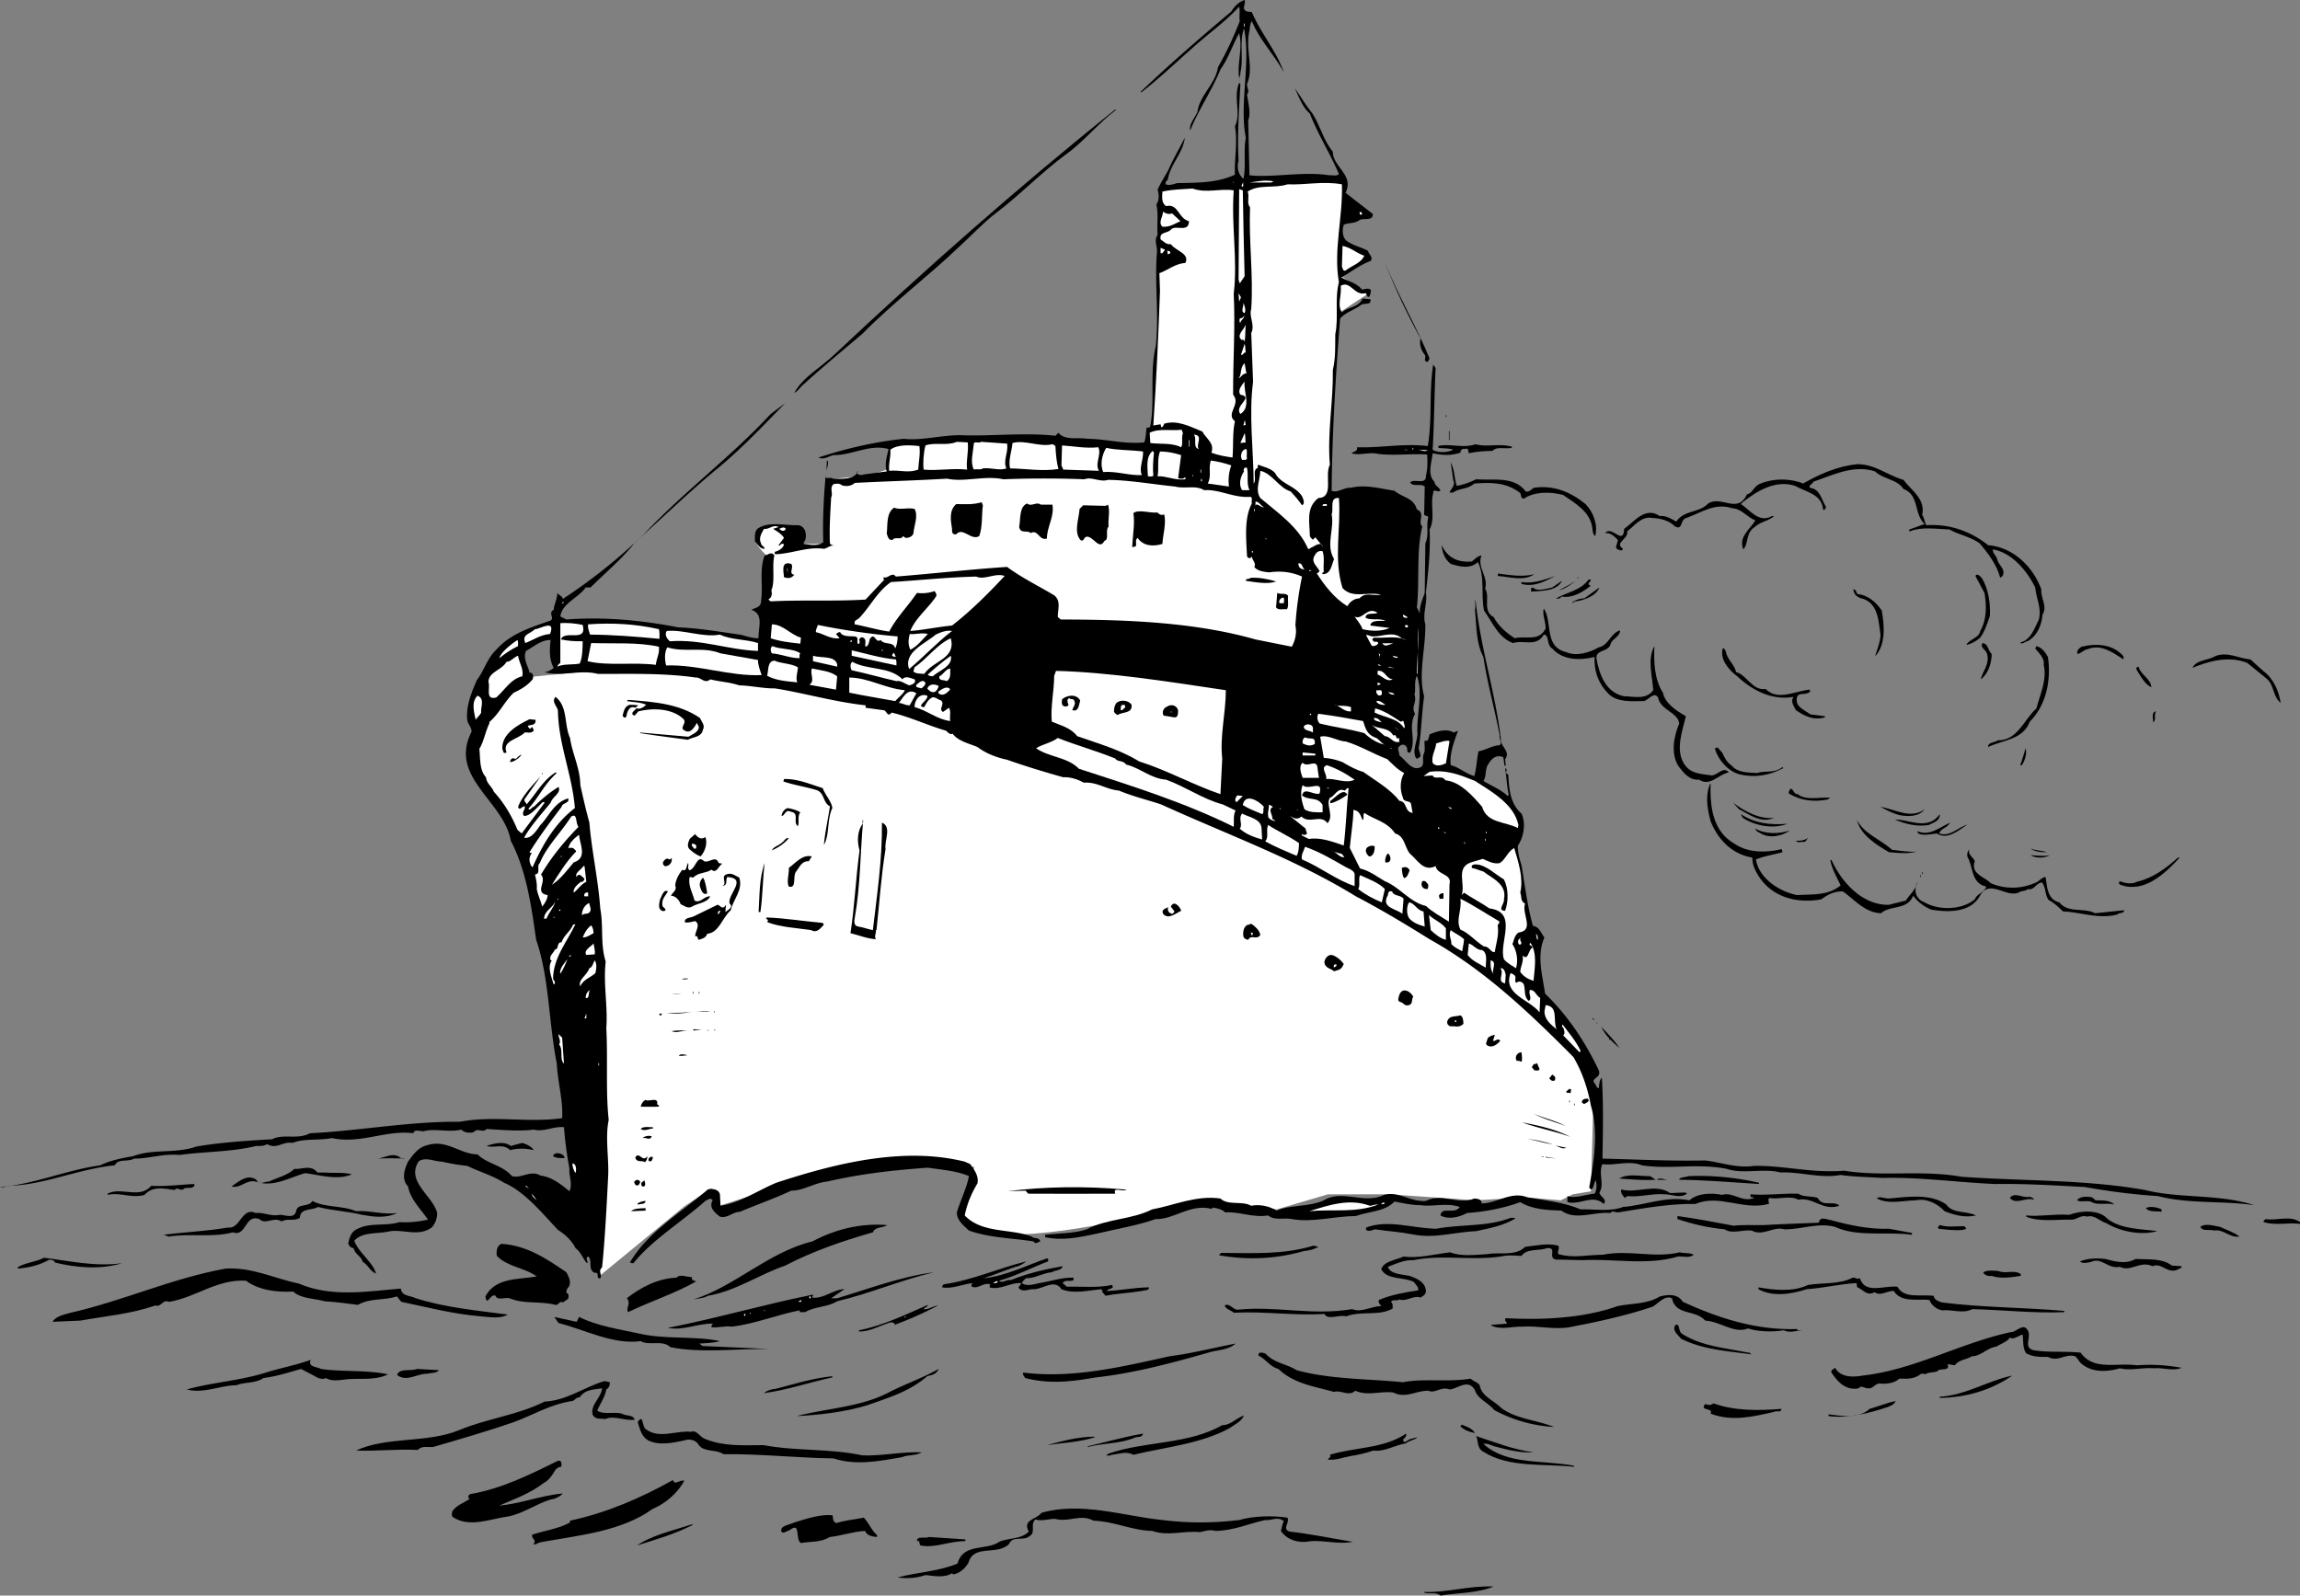 <svg xmlns="http://www.w3.org/2000/svg" width="380.5" height="264"><rect width="100%" height="100%" fill="#808080" stroke="none"/><path fill="#fff" d="m86.7 112.102-6.5 6.5s-3.024 4.523-1.5 8.5c1.476 4.023 8.476 13.023 9.5 22 .976 9.023 6 29 6 29l5 33 14-11.5 4.5-3 1 3 12.5-4 20-4 10 1.5-2.5 7s-.024 5.023 12.5 4c12.476-.977 27.5-5.5 27.5-5.5l12.5 1.5 8.5-2.5h10l14.5 1 8-.5 6 .5 2-1 3-.5.5-19-10.5-13.5-68-39.5-63.5-16.5m100-63 4.6 3-5.6 3.699m-13 27.301-60.7-2-3 1-6.7.699L136.7 90h-5l-1-2.7s-5.024-1.007-5.7 1c-.656 1.993 2.7 4.302 2.7 4.302l-1.7 7 92 12-.7-19"/><path d="M205.902 0c.274.625-.625 1.523.399 1.898l.8.102c1.473 3.523 4.075 6.426 5.301 10-1.527-2.875-4.027-5.375-5.3-8.5-.325.426-.325 1.125-.403 1.602-.722 3.125.778 6.125-.398 8.796-.024.625.476 1.227 0 1.704.176 1.324.676 3.125.199 4.296l.2 9.102c3.874.426 8.874-.676 13.202 0 .473-.074 1.172.227 1.598-.2-1.426-3.374-3.426-6.476-4.8-10-1.325-1.175-1.825-2.874-2.5-4.198.976 1.324 1.675 2.625 2.8 4 1.375 2.023 1.875 4.523 3.5 6.5-.023 2.523 3.574 3.824 2.102 6.796l4.5 3.5c.074 1.329-1.727.528-2.301 1.102-.824.523-1.824.324-2.5.7-.324 1.027-.227 2.425.898 2.902.977.625 2.078.824 3.102 1.398.176.625.976 1.125.398 1.7-1.722.624-3.222 1.823-4.797 2.698 1.075.625 2.575.926 3.399 2 .375.028 1.074-.375 1.5.102-.024.426-.125.824-.301 1.102-.426.125-.324-.477-.598-.602-1.828.523-2.527-2.176-4.101-1.2.176 1.723-.625 3.126.199 4.4.977-.973 2.777-.774 3.402-2.302l1.297.102c.278 1.125-1.125.523-1.597 1-1.125.824-2.426 1.125-3.403 2.2-.722 9.425-1.324 18.925-1.398 28.5.976.425 1.976-.575 3.199-.5 2.375-.575 4.777.124 7.2.5 1.277 1.124 3.175 1.124 3.702 3.1 1.473.524.075 2.126.899 2.802-1.024 4.023-.426 9.023-.899 13.398l.5 1c-.125-1.074.375-2.176.797-3.398l.102-8.204c.676-1.472.074-2.671.5-4.398l-.7-.3.098-4.7c-.625-.574-2.023.125-2.398-.7.676-.675 2.676.524 2.601-1.1.274-1.177.274-2.177.2-3.5-2.825-.177-5.325.226-8.102-.098-1.523-.375-3.023.324-4.398-.102.175-.273 1.074-.273.898-1 3.977.125 7.676-.676 11.7-.2.777-4.374.175-8.976.902-13.5l.398.598c-.223 4.528-.223 9.227-.5 13.5.777.528 2.477.528 3.402 0-.828-.273-1.527-.171-2.402-.296l-.098-.301c1.875-.477 4.172.426 6.2-.301 1.972.523 3.875-.176 6 .398v.204c-1.325.222-2.426-.278-3.2.5-1.425.023-2.726.125-3.902.398-.125-.375-.023-.977-.7-.7-.523-.175-.726.427-.698.598-1.727.528-2.926.426-4.602.102-.125 1.523-.926 3.523.3 4.7.075.726.774.823 1 1.5-.523.323-1.226-.473-1.198.402-.528 1.824.375 4.222-.602 6 .176 3.523-.223 7.023-.598 10.398.274 1.824-.625 3.625-.101 5.3.074 3.927-1.227 8.223-.2 11.9-.425 3.027-.425 5.726-.902 8.6.078.524.278.825.301 1.302-.223.324-.523.421-.7.398-.726-1.176.075-2.574.2-4-.223-3.074.977-6.676-.098-9.7-.527 1.126-.125 2.223-.402 3.098.477 1.329-.625 2.028.102 3.204-1.227 2.222.273 4.324-.801 6.398-.227.125-.426-.074-.5-.2.074-.675-.227-1.073-.801-1.1-1.223.425-.426 1.226-.5 1.8 1.074.727 2.074 2.727 3.602 1.898.574-.472.175-1.171.398-2.097.375-.574.074-1.676.2-2.301.577.324.675-.477.8-1 .977-.375 2.676-1.074 4-.3l.7-.302c-.626 1.829-1.423 3.727-1.2 5.704 1.375.324 2.477 1.421 3.902 1.796.375-1.273.375-2.671.7-4.097 1.175-.176 2.273-.977 3.5-1 .472-.375-.125-1.074 0-1.602-.825-4.375-2.028-8.574-2.7-13-1.226-2.273-1.125-5.273-1.402-7.8.176-.473-.023-1.075.102-1.7.773 7.824 3.273 15.324 4.199 23.102-.125 1.222 1.676 2.023.699 3.3l.102 1.098h-.2l-.203-1.398c-1.125-.574-2.023.324-2.398 1-.727.926-.324 2.125-.899 2.898 1.274.824 2.774 1.324 4 2.5l.2-.199c-.325-1.375-.426-3.477-.602-4.398.676.324-.324.824.5 1 .176 2.421.277 4.824 2.2 6.5.777 1.625.374 3.921-.598 5.296-.028 1.125.273 2.227.597 3.204.578 3.421.977 6.824 1.903 10.097 1.074.125 1.273 1.125 1.898 1.903-1.324 3.023-.324 6.222.102 9.296 3.773 3.625 6.675 8.028 8.898 12.704.477 1.421-1.625 1.125-.5 2.398.074.227.176.523.5.5.074-.574.074-1.273.5-1.7.277 4.524.176 8.927.102 13.4 5.875.124 10.773.425 17 .3 2.675.324 5.175 1.324 8.097.898 5.078-.074 9.375 1.227 14.903.801 6.375 1.028 12.773-.176 19.398 1 10.074.727 20.477.426 30.402 2.2 5.672 1.425 12.375.624 18 2.5-5.425-.774-10.726-.172-15.902-1.5-4.125-.274-8.023-.774-12.098-1.5-5.027-.274-9.925-.575-14.8-.5-6.528-.274-12.426-1.172-18.7-1-2.527-.172-4.625-.172-6.902-.5-3.324.624-6.824-.575-9.898-.399-2.926-.773-6.227.324-8.903-.602-4.922-.972-9.523.125-14.097-.597-2.028-.875-4.727.125-6.5-.2-.727 1.524.375 3.325-.5 4.7.074.722 1.375 1.125.699 1.898-1.824-1.676-3.824.227-6-.3v-1c1.375.425 2.976-.274 4.5-.399.375-.574.375-1.477.199-2.2-.426.524-.223 1.223-.8 1.5l-.298-.3c.774-4.176 1.575-9.273.297-13.5-.523-2.875-1.422-5.574-2.898-8.102-7.524-7.574-14.824-14.472-23.801-19.5-4.125-2.574-8.125-4.972-12.2-7.097-10.023-6.176-21.425-10.278-32.198-15.2-2.325-.777-4.825-1.374-7-2.3-2.125-.176-3.625-1.477-5.801-1.301-1.024-.574-2.324-.977-3.399-.898-3.125-.875-6.425-1.875-9.3-2.903-1.825-.375-3.528-1.074-4.903-2.097-1.324-.579-3.222-.977-4.097-2.204-.426.227-.825-.273-1.102-.5-3.023-.875-5.926-2.273-9-3-.723.926-.824-.472-1.398-.398l-2.903-.398v-.403c-5.222-.574-10.324-2.074-15-2.8-1.922.027-4.023-.473-5.898-.5-1.727-.575-3.125-.575-4.801-1-.926.828-1.523-.376-2.398-.297-5.426-.778-10.926-.579-16.2-.602-2.925-.773-6.125.523-8.8-.3.574-.075.972-.274 1.5-.7-.727-1.273-.727-2.977-.5-4.602-1.528-.074-2.825 1.125-4.102 1.801-.523 1.426.375 2.426.602 3.602.675-.074.675.824.5 1.097-.825 1.028-2.028 1.727-3.102 2.204-1.523 1.421-2.426 3.523-4.098 4.898l.098.102c-.723 1.421-.926 3.023-1.7 4.296.177 1.528-.023 3.528 1.102 4.704.075 1.023.973 1.523 1.297 2.398 1.676 1.824 2.977 4.023 3.903 6.3l.699.598 3.8-5.097c-.027-.074-.226-.074-.3-.102-.926.824-2.024 2.324-3.102 2.301-.523-.574.278-1.074.102-1.602-.524.028-.824.829-1.102.102.676-1.773 2.278-3.477 3.703-5l-2.601 3.7c-.227.425.273.527.3.902 1.676-1.875 2.676-3.977 4.801-5.301l.2.097c-2.125 1.926-3.028 4.125-4.7 5.903.375.426.473-.278.899-.301 1.176-1.176 2.574-2.375 4.101-3.3.473 1.027-1.027 1.624-1.3 2.6-1.625 2.024-3.227 3.723-4.403 5.802 1.176.222 1.977-1.079 2.703-2.102 1.375-1.375 2.274-3.773 4.598-4.398.277.824-1.023.722-1.098 1.398-1.925 2.523-3.828 5.125-5.3 7.5.074.125.175.125.398.102-.523.722-.523 1.421-.098 2.199l.2.199c1.574-3.574 3.675-7.273 7-9.8-.426-5.473-2.727-10.575-2.801-16.098-.125-.778-1.125-1.477-.399-2.301 2.075 1.625 1.375 4.523 2.399 6.8.375 2.626 1.676 5.024 1.699 7.797.477 2.125.977 4.329 1.5 6.204.375 4.625 1.477 9.523 1.8 14.199.575 3.125-.023 5.824.9 8.8-.423 3.626.374 7.422.1 11 .274 4.922-.124 10.422.4 15.2-.626 2.926.077 6.523-.098 9.398-.227 4.528-.528 10.426-1 15-.727.625.074 1.227-.301 1.801-.824.125-.024-1.074-.899-.898-1.226-.477-.328-2.079-1.101-2.704-.625.329.176.829-.2 1.102-.726-.773-.925-1.773-1.902-2.5-.625-1.273-1.722-2.273-2.898-3-2.524-2.676-5.524-6.375-8.899-7.8-2.027-1.274-4.027-1.774-6.101-2.802-1.625-.171-2.727-.375-4.2-.699-1.527-.074-2.527-.773-3.8-.097-2.227 3.324 2.176 5.625 3 8.5.074.921-.324 1.921-.899 2.5-2.125 1.523-4.527.324-6.8.597-2.125.528-4.625.027-6 1.602.773 2.023 3.074 3.523 3.597 5.398-.922-.273-1.422-1.574-2.199-1.898-.223-.977-1.324-1.278-1.5-2.301-.426.023-.723-.375-.898-.7.175-.976.472-2.073 1.597-2.5 2.078-1.073 4.578-.374 6.903-1.1 1.472.124 3.175-.075 4.699-.4-1.125-1.675-2.926-3.374-3.301-5.5-1.125-1.175-.625-2.777 0-4.1.777-1.075 1.676-2.376 3.102-2.7 3.273-1.074 5.375 1.426 8.398 1.5 1.676 1.625 4.074 1.727 5.7 3.602 1.577.421 3.077-1.079 4.702-.102 1.875.227 3.375 1.426 4.797 2.602.578-1.278-.125-2.477 0-3.801a62.762 62.762 0 0 1-.898-6.801c-1.727-.176-3.324.824-5 .398-2.426.329-5.524.028-7.801-.097-.625.722-1.523-.278-2.098.5-.726.222-1.527.125-2.101-.403-2.125.528-4.426-.273-6.301.301-.523-.074-1.523-.375-1.598.301-4.625-.574-8.726 1.824-13.5.8-2.027.427-4.625.024-6.5.802-1.726-.278-2.625 1.125-4.203.199-.523.324-1.125.324-1.797.3-4.125 1.024-8.726.922-12.703 1.5-2.625-.277-5.125.626-7.5.598-1.125.625-2.625-.074-3.199 1.102-6.125.625-11.523 3.222-17.5 3.398-.523.125-1.023.324-1.5.2 5.777-.473 10.777-2.774 16.602-3.598 1.574-.778 3.472-1.176 5.398-1.5 3.375-1.278 6.977-.375 10.5-1.602 3.977-.676 8.375-.972 12.5-1.199 1.875-.977 4.176.125 6.3-1 7.977-.375 16.376-1.977 24.802-1.898 5.574-1.079 11.273.222 16.898-.602.176-2.875-.723-5.875-.898-9.102-1.325-6.574-1.227-14.171-3.403-20.398-.824-5.773-1.625-11.477-4.199-16.398-1.125-6.579-10.324-10.477-6.5-18 .074-.778-.625-1.278-.7-2-.226-2.278.677-4.477 1.602-6.602 1.172-1.477 1.672-3.574 3.2-5 2.375-2.676 5.675-3.676 8.898-4.8.875-.376-.426-1.274.602-1.802.074-.972.574-1.671.597-2.796.278.421.875.523.903 1 4.574-2.977 9.375-6.778 13.5-10.801 6.773-7.176 14.175-12.574 20.898-19.801l2.402-1.8c-3.527 3.624-7.027 7.323-10.703 10.402-4.922 4.023-9.422 8.421-14.097 12.597-2.227 2.824-4.926 5.028-7.403 7.5h-.797c-1.328 1.824-3.925 2.625-4.203 4.801l1 .5c6.278-.477 12.477.125 18.5 1.3 3.375.126 6.778.723 10.203 1.2 1.075.227 1.973.625 3.098.602-.125-1.676.977-3.977-1.2-4.704.677-.375 1.575-.375 1.602-1.398.375-2.574-.328-5.176.598-7.602.477.028 1.074-.773 1.602 0-.426 1.926.175 4.227-.5 5.801.175.426.074 1.227-.403 1.403-.125.222.176.222.301.398 4.977-.273 10.777.023 15.7-.3l3.1-3.302c-.226-.074-.124-.273-.1-.398.675.324 1.374-.977 2-.102 6.077-.472 11.976-1.171 18.402-1.597 2.472 1.824 5.175 3.125 7.8 4.699 1.172.926.575 2.324.598 3.602l.5.398c10.875.023 22.074.426 32.2 3.3l6 1.2c.577-.977.874-2.375.6-3.5a58.46 58.46 0 0 1 1.102-8.102c-1.726-.773-3.527-.972-5.402-.699-.824-.074-1.926-.176-2.5-.898.375-.574-.324-1.074-.398-1.7-.325.422-.727.223-.801-.101-.125-2.676-.524-6.273.8-8.7-.124-.374.176-.874-.199-1.1-2.828.226-5.125-1.274-7.703-1.098-1.422-.875-3.125-.176-4.797-.602-3.726-.375-7.625-1.074-11.101-1.102-1.324.426-2.727-.574-3.899-.097a170.342 170.342 0 0 0-13.402 0c-3.125-.676-6.426.523-9.3-.102-5.723.324-9.825.426-15.298.7-.527.527-1.425.624-2.101.402-.524-.375-.824-.278-1.399-.2-.726.626-.027 1.524-.402 2.2-.125 2.426-.324 5.023-.2 7.597.177.329.575.329.802.403-.727-.176-1.227.426-1.801.5-2.824-.375-5.324.824-8 .898-.227-.074-.125-.273-.102-.398.578-.176 1.278-.477 1.5-1.2-.422-.476-.722.422-.898.098l.898-1.199c-.422-.676-1.125-1.074-1.797-1.5l.899-.3c-.926-.473-1.524.425-2.399.3-.425.727-.925 1.523-.5 2.398-.027.329.575.528.598.903-.824.023-1.125-.778-1.598-1.2-.027-.578-.125-1.578.399-2.101 1.773-1.273 4.375-.574 6.5-.602 1.273-.074 1.773 1.329 1.398 2.5-.125.227-.324.329-.199.602.977.125 2.277.426 3.2-.3-.126-3.774.077-7.376.402-11.2-.227 1.023.675.324 1.199.7 1.273.027 3.375.226 4.101-1.098v-.204c-.425.625.473.829 1 .602l3.797-.5c-.422-1.176.078-2.676.301-3.7-3.125-.874-5.926 1.024-9.098 1-.925.223-1.625.825-2.5.4 4.473-1.473 9.172-2.575 14.098-3.098 2.977.324 6.074-.579 9.3-.602 4.876.227 10.677-.477 15.802.102l.5-.5c1.074 1.324 3.175.722 4.8 1 3.172.023 5.973.921 9.399.597.273-.773.273-1.676.398-2.5.176.125.477.125.602-.199.773-4.074-.125-8.875.898-13.2.578-5.175-.222-10.374.203-15.6.075-.973-.527-1.973.098-2.802-.125-1.875.176-3.375-.2-5.097.477-.574.477-1.676.2-2.403.477-1.074 1.176-2.171 1.8-3.296.774-1.778 1.774-3.477 2.7-5.301-.223 2.426-2.426 4.426-2.8 6.898-.223.324-.524.426-.298.801.375.227 1.172.023 1.797-.2 3.176-.073 6.578.024 9.602-1.402-.125-2.472.476-5.375 0-8 1.074-2.171-.324-4.773.699-7.199l.2.2c-.223 4.726-.524 8.226-.298 12.703-.328 1.222-.027 2.222.797 3 .477-2.079-.023-4.579.403-6.801-1.125-5.676.875-12.375-.301-18.102-.824 2.324-.024 5.028-.602 7.301.078.426-.324.926-.097 1.398-.625-2.574.574-5.171-.102-7.898-1.125 2.023-1.824 4.227-3.098 6-1.425 3.523-3.625 6.625-5 10.102-.226-1.079.774-2.079 1.2-3.102.375-2.773 2.972-4.574 3.398-7.398 1.375-2.375 2.574-4.977 3.602-7.602-.125-.773.074-1.773-.102-2.398-2.125 2.324-4.625 4.125-7 6.199-3.125 2.722-6.023 5.523-9.2 8l-.1-.102c4.777-4.574 9.874-8.972 15-13.3.476-.774 1.175-1.575 2.202-1.899"/><path fill="#fff" d="M205.8 3.898h.102v.5h-.101v-.5"/><path d="M184.602 18.2c-2.825 2.124-5.426 5.323-8.2 7.3-4.125 3.023-7.625 6.727-11.703 9.8-2.222 1.723-4.023 3.723-6 5.5-5.125 4.927-10.922 9.223-16 14.4-3.324 2.823-6.625 5.527-10 8.6-.422.427-.824 1.024-1.297 1.2 1.473-2.676 4.375-4.176 6.598-6.3 14.875-13.973 30.477-27.774 46.5-40.598l.102.097"/><path fill="#fff" d="M210.3 30.2h-3.6c1.374-.177 2.476-.473 4-.2l-.4.2m-6.198.1-.102-.198h.102zm1.5.598c-.426-.074-.028-.472.097-.796-.125.324.078.625-.097.796M222 30.5c.176 5.426-1.426 10.824-.5 16.2-.723 2.823-.023 5.925-.598 8.6-.027 2.024.075 3.927-.402 5.9.074 5.425-.926 10.124-.5 15.698-.926 1.829.777 5.426-1.898 5.5-2.125 1.625-1.426 4.125-1.403 6.301.078.227.278.426.5.602l.403-.403 1.3 1.602c-.425-1.074-1.425-.074-2 .102-.226.125-.328.324-.5.199-1.625-3.676-4.925-5.875-7.902-8.403-.926-1.375-.023-2.972 0-4.5 1.977.426 3.074 2.829 5 3.403.777.824 1.375 1.523 1.902 2.3.575-.277.172-1.078 0-1.5-1.125-1.675-3.027-1.874-4.203-3.402-.523-1.176-2.023-1.375-3-1.8-.222.124-.125.328-.097.5-1.028.328-.125 1.925-.7 2.601-.027-5.477-.828-11.375-.101-16.8L207 55.101c.676-1.375-.426-2.676 0-4 .375-5.676-.426-11.079-.2-16.801-.624-.778-.023-1.676-.398-2.602 1.973-1.273 4.375-.472 6.598-1.199 3.074.125 5.875-.574 9 0M204.102 31.5c-.426 5.926.675 11.426 0 17.102.273 5.523-.125 11.023-.102 16.699 1.375 1.625-1.324 3.125.3 4.398-.425 1.824-.226 3.926-.398 6-1.226-.176-2.425-.375-3.5-.8.575-1.575-.828-2.274-1.5-3.5-1.925-.774-4.125-1.973-6.3-1.297-.125.222-.125.523-.5.597l-.102-.5-1.2.2c.477-7.075.876-15.473 1.102-22.297l-.101-2.903c1.375-.472 2.574-1.574 4.3-1.699.774-1.574-1.624-1.977-2.402-3.102-.722.125-1.222-.472-1.699-.796-.223-1.375 1.176-.875 1.8-1.704.774-.671 2.876.625 2.9-1.296-1.825-.477-1.723-2.977-3.798-2.5-.828-.579-.625-1.579-.601-2.403 1.676-.375 3.273-.375 5-.5 2.273.824 4.676-.074 6.8.301m1.501 0c.074 4.824.175 9.523.3 14.2l-.8 1.198-.2-.597.098-15 .602.199"/><path fill="#fff" d="m193.902 35.3 1.399 1.302c-1.024.421-1.824 1.023-3 .898-.727-.676.074-1.574.101-2.5.375.324.973.523 1.5.3m31.398-.198c-.124.222-.023.222.102.296a.452.452 0 0 1-.402.102l-.098-.398h.399m.399 7.198c-.524 1.223-2.024 1.626-3 2.4-.524.323-.524-.274-.7-.598l.102-3.403c1.375.227 2.375 1.227 3.597 1.602M192.7 41.3c-.024.223-.325.427-.4.598h-.3V41l.7.3m.902.598-.403.204-.097-.704c.074.227.574.028.5.5"/><path d="m236.5 59.3-.3.598c-.923-.171-.126-.773-.5-1.199-.626-.773-.923-1.773-.7-2.699-2.223-4.074-4.223-8.273-5.898-12.602 2.175 5.426 5.175 10.528 7.398 15.903"/><path fill="#fff" d="m205 49.898-.098-1.398.399.7zm.902 1.902c-.726-.175-.125-1.073-.203-1.698.176.421.477 1.222.203 1.699m-.702 1.597c-.223-.074-.126-.472-.098-.699.273-.074.574-.074.699-.5.176.426-.524.727-.602 1.2m.703 3.101-.3-.398-.102.199c-1.125-.778.277-1.676.602-2.602-.125.824-.028 1.926-.2 2.801m.2 1.8c-.426.024-.426.524-.801.4l.601-1.802c.172.426.075.926.2 1.403m.098 3.499c-.626-.073-.923.723-1.298.802.575-.579.172-1.778 1-2.5l.297 1.699M205.2 68.5c-1.126-1.375 2.374-2.773 0-3.2-.524-.777.277-1.573.702-2.198-.226 1.722 1.172 4.222-.703 5.398"/><path d="m238.8 66.602.102 1.5-.101-1.5M239.2 69h.1v-.3h-.1v.3"/><path fill="#fff" d="m206.102 70.3-.403.098.203-.796c.172.023.075.523.2.699M195.7 71.7c-.325.726.077 1.726-.298 2.3-1.527-.773-3.425-.477-5.101-.7l-.102-1.698c1.578-.778 3.477-.278 5.301-.5l.2.597"/><path d="M239.7 71.3h.1v1.5h-.1v-1.5"/><path fill="#fff" d="m206.102 73.2-.903.1.703-1.6c.172.226.075 1.226.2 1.5m-7.802 1.1c-1.023-.277-.226-1.777-.8-2.402 1.676.125.277 1.625.8 2.403m-1.6-1.501h.1v1.098h-.1v-1.097m-22.098.999c.074 1.325.175 2.626.5 3.802-2.727.421-5.528-.079-8-.102-.325-1.375.273-2.773.398-4.2 2.074-.573 4.477.723 6.602.2.175.023.375.227.5.3m-14.5-.6c.175 1.527-.325 3.226-.102 4.5-2.324-.274-4.926.226-7.2 0-.124-1.177-.023-2.677.302-4 1.574-.575 3.472.124 5.199-.598l1.8.097m6.501.199c.273 1.426-.727 2.829-.102 4.102-1.223.426-2.523-.176-3.898 0-.426.324-1.125.023-1.5.2-.625-1.274-.125-2.774 0-4.302.175-.472.773.028 1.199-.296l4.3.296m-14.499.402c.175 1.427-.125 2.524-.2 3.9-1.726.624-2.925.027-4.8.198-.125-1.375.273-2.074.199-3.5 1.176-.875 3.176-.773 4.8-.597M181.7 74c.577 1.227-.626 2.625.1 3.898l-5.898-.199-.3-.699.097-3.3c1.977.124 3.875.527 6 .3m7.403.7c.074 1.425-.727 2.726-.2 3.902-2.027.125-4.125-.676-6.402-.5-.523-1.278-.223-2.778.5-4 1.977.421 3.875.324 6.102.597M206.2 74.3c.175.427-.024 1.126.1 1.598-.226.329-.624.125-.8.204-.426-.579-.125-1.778.7-1.801m26.6.199-.5-.102h.4zm.9-.102h.1v-.296h-.1v.296m2.5.102c-.524.324-1.126-.074-1.598-.102l1.597.102m-45.297.398c-.125 1.329-.226 2.528-.101 3.801-.227.227-.625.125-.899.102-.027-1.375-.425-3.176.797-4.2l.203.297m4.5.402-.5 3.802c.274.125.875.222 1.2-.204v.403c-1.727.222-3.125-.574-4.602-.5.277-1.375-.125-2.676.402-4.102 1.375.028 2.274.227 3.5.602m1.098.301-.2 1.199.2-1.2"/><path d="M136.902 76.2c.274.624-.226 1.323-.203 2l.102-2h.101"/><path fill="#fff" d="M203.7 77c-.423 1.125-.524 2.324-.4 3.5l-3.5-.5c.677-1.176.075-2.477.5-3.8 1.075.124 2.274.425 3.4.8"/><path d="M241 80.398c.977-.171 2.176-.574 3.2-1.097 2.874.222 6.277-.574 8.202 2 .575.222.875-.375 1.399-.602 3.273-.472 6.074.727 8.5 2.7 1.375 1.425 2.074 3.527 1.601 5.3-.425-.273-.425-.972-.5-1.5-.425-2.574-2.726-3.875-4.8-5.3-2.125-.575-4.727-.575-6.5.601-.625.023-.325-.676-.7-1-2.328-1.773-4.925-1.676-7.5-1.5-1.125 1.023-2.527.727-3.5 1.5h-.601c.176-.574 1.074-1.176.601-2.102L240 76.5c.676 1.227.574 2.625 1 3.898m73.902-1c1.274 1.727 3.672 3.125 3.098 5.801.375.528.375 1.227.7 1.7 3.777-.274 7.374 1.027 10.202 3.3 4.172.324 7.473 3.625 8.797 7.301-.125 1.523 1.078 2.824.203 4.2-.125 1.624-.828 3.527-2.5 4.402-.425.023-.828.625-1.203.199 1.778-.375 2.375-2.375 3.102-3.801.476-1.977-.426-3.375-.602-5.3-1.422-2.876-3.922-5.774-7-6.302-.125.625.578 1.028.703 1.602.172 1.023 1.473 1.625.899 2.8l-.399.302c-.527-2.079-1.925-3.977-3.402-5.704-1.625-1.171-3.426-1.375-5-2.296-2.324-.079-4.523-.477-6.5.296-.223.028-.223-.171-.098-.296l2.5-.903c-1.828-1.676-.828-4.773-3.5-5.8-1.125-1.672-3.328-1.575-4.703-2.899-3.523-1.176-7.023.625-10.199 1.7-.125.425-.824.527-.598 1 1.774.226 1.875 1.925 2.7 3.198-.125.227-.227.625-.5.403-.227-2.574-2.825-2.875-4.602-3.903-3.223-1.074-6.324.829-8.7 2.704l-.3.296c1.477.926 2.977 3.227 5.102 2h.398c-.926.829-2.324.926-3.2 1.801-1.523.926-1.023 2.824-1.898 3.7-.828-2.075 1.075-3.274 2-4.797-1.328-.477-2.328-1.977-3.8-2-2.926-.977-5.125.722-7.602 1.597-1.125.227-.523 2.125-1.898 1.403-.926-.977-2.528-1.375-3.801-1.403-1.727-.375-3.024 1.426-4.102 2.2.278 1.328-2.222 1.828-.699 2.902-.223.523-.625.125-.898.097-.528-.273-.028-.875 0-1.398l.097-.102c-.523-.574-1.222-1.273-2.097-1.199v-.097c1.175-1.079 2.972 2.222 3.097-.602 1.676-1.176 3.477-3.773 5.903-2.102.875-.171 1.875.426 2.699.903 1.375-1.977 3.773-1.375 5.3-3 2.176-1.375 4.876 1.824 6.399-1.5.977-.176 1.176-1.477 2.3-1.801 2.075-.875 4.876-.875 7 0 2.774-1.574 5.677-2.875 9-3.2 2.977.024 4.876 1.825 7.602 2.598"/><path fill="#fff" d="M206.3 77.398c.274 1.329-.124 2.528.4 3.704h-1.2c-.625-.875-.324-2.176.3-3.102-.124-.273-.023-.773.5-.602m-7.698.302h.097v.5h-.097v-.5m-1.302.902h.102v.199h-.101v-.2m1.601.899-.203.2v-.5c.176.027.078.226.203.3m22.598 2.898c.375 4.926-.926 10.028.602 14.903 1.675 1.824 4.175.523 6.398 1.097-1.426.227-2.625-.472-3.598.602-.925.023-1.625.625-2 1.3-2.125-1.277-3.828-3.476-5.101-5.5.176.126.273-.073.5-.3-.324-.773-1.524-1.477-.801-2.602.176-.375.574-.875 1.3-.699.376 1.028.075 2.324.2 3.5-.125-.074-.223.028-.2.102-.124.125-.023.222.102.199 1.274-.074 1.375-1.477 1.797-2.5-1.422-2.375.078-4.875-.398-7.398.375-.875-.426-2.875 1.199-2.704m-12.398 1.5c-.426.227-1.227-.875-1.403-.199V83c.578-.074.875.727 1.403.898"/><path d="M162.602 83.602c-.227 1.722-.028 3.523-.602 5.097-1.324.824-2.723-1.574-3.8-.3-.723.124-.723-.473-.7-.899-.223-1.375-.523-3.074.7-4.102 1.374.028 2.777.125 4.202-.296l.2.5m9.598-.102h1.902c.375 1.926-.926 3.727-.903 5.602-1.324.421-1.422-1.579-2.699-.903-.523-.574-1.625.227-1.898-1 .273-1.375-.028-3.273 1.3-3.898.774.625 1.473-.375 2.297.199"/><path fill="#fff" d="M219.5 83.7h-.7c-.023-.376.274-.274.7-.302v.301"/><path d="M183.402 87.102c-.625.722.172 2.125-.703 2.398-.824 1.625-1.824-.773-2.898-.7-.524.024-.426.825-1 .598-1.227-1.273-.324-3.472-.2-5.199l.598-.597 3.703.097.399-.199c.375 1.023-.024 2.426.101 3.602M151.3 84.2c.677 1.226-.124 2.823-.198 4.1-.227.524-.825.723-1.301.7l-.399-.3c-.328.726-1.328.027-1.703.6-.722.223-.824-.573-1-1 .176-1.476-.125-3.374 1.203-4.3 1.075.426 2.172-.074 3.399.2"/><path fill="#fff" d="M207.5 84.2h.102v.402h-.102v-.403"/><path d="M192.602 85.102c.375 1.523-.227 3.421-.301 4.898-1.426.426-3.125.426-4.102-1-.722.625.375 1.523-.898 1.5.074-1.676.476-3.977.199-5.602.875-.671 2.676.028 4-.097.277.324.676.523 1.102.3"/><path fill="#fff" d="m217.602 84.602-.102.796.102-.796m-8.302 1.5.102.199-.101-.2M130 87.5c-.324.625-.824.227-1.098 0 .274-.074.774-.477 1.098 0m79.5 1.602v.199l-.2-.301c.075.023.2.102.2.102"/><path d="M243.5 92.898c.477-.375.875-.875 1.602-1-.825 1.926 1.175 3.528.597 5.5.875 1.329-.523 3.727 1.403 4.704.773 1.421 2.074 2.625 3.5 3.5 1.773-.477 3.972.625 5.097-1.602.078-.977-.625-2.375-.297-3.3 1.473 2.124-.027 6.323 3.7 7.198 1.675.727 3.773.125 5.398-.796 1.574-.278 1.977-2.375 3.5-2.801.074.926-1.125 1.324-1.5 2.097-.324 1.625-2.426.926-2.398 2.5.472 2.727 1.574 5.727 4.597 6.301 1.578.028 3.676.625 4.801-1-.125-2.273-1.023-5.176.2-7.3-.126 2.527-.024 5.527 1.402 7.703.375 1.824 2.273 3.023 3.8 3.898-.527 2.324-1.726 5.324-.402 7.7 1.074 1.925 2.977 1.823 4.7 2.1.976-.073 1.976-1.573 2.8-.5-1.723.325-3.125 2.427-4.898 1.2-1.625.125-2.528-1.074-3.403-2.2-1.324-2.073-.824-4.874.102-7.1-.227-1.876-3.125-2.177-3.5-4.302-.727-1.074-1.625.528-2.399.602-1.925.023-4.226.227-5.703-1.102-1.625-1.574-2.523-3.671-2.398-6.199-2.426.625-5.324.528-7-1.398-1.024-.574-.426-2.278-1.399-2.301-1.226 2.125-3.328.824-5.101 1.398-2.426-.875-3.426-3.472-4.801-5.398-.523-2.676.176-5.574-1-8-1.324 1.227-3.125.727-4.5.3-1.023-.777-1.426-1.976-1.5-3.1.977 2.124 2.777 2.925 5 2.698"/><path fill="#fff" d="M207.102 91.2h.199v.198h-.2V91.2m8.699 3c-.624.027-1.023-.376-1-1 .677-.075.575.624 1 1"/><path d="M130.902 93.3c.473.626-.527 1.626.5 1.802-.527.625-1.027.625-1.703.398-.023-.773-.625-2.773 1.203-2.2"/><path fill="#fff" d="m130.3 94.8-.1-.698h.1zm86.302-.3v-.2l.398.2Zm0 0"/><path d="M253.8 95c-1.624 1.227-4.124.426-6 .3v-.402c1.876.227 4.075.625 6 .102"/><path fill="#fff" d="M166.2 95.3c-2.524 2.723-5.626 5.825-8.7 8.2-2.426.227-4.625.727-6.898.898.773-2.074 3.175-3.972 4.3-5.796.075-.278-.125-.579-.3-.801a6.363 6.363 0 0 1-2.903.3c-1.523 2.223-3.422 4.126-4.597 6.399-1.926-.273-3.926-.875-5.7-1.2-.125-.777.274-.573.797-1.1 1.778-1.876 2.977-4.376 5.203-5.9 4.774-.277 8.973-.777 14.098-.902 1.375.625 3.176-.671 4.7-.097"/><path d="M329.2 101.898c-.423 1.227-.825 2.528-1.598 3.602-.727.625-1.426 1.023-2.301 1.2.476-.973 2.074-1.075 2.3-2.302 1.075-1.875 1.075-4.074.7-6.296l-1.5-2.801c.273-.574.875.125 1.101.398 1.075 1.824 1.375 4.028 1.297 6.2M257.3 95.3c-1.624.825-3.523 1.927-5.6 1.302V96.3c1.874.324 3.777-.375 5.6-1m-46.198.9c-1.325.527-3.426.124-5-.098-.028-.477.472-.176.8-.5 1.473-.079 2.875.222 4.2.597M261 95.7h.102v-.2H261v.2m2.2.198c-.024.426-.825.727-.098 1h.097c-1.422 1.125-3.125 2.125-4.898 1.801-.227.528-.824.227-1 .403 1.676-1.079 4.074-1.278 5.5-3.204h.398m-9.899 2v-.597c.075.023.177-.074.302-.102.675.727 2.175.227 3.199 0l1.601-1.097c-.828 1.722-3.226 1.625-5.101 1.796m7.399-1.796c-.923.722-1.825 1.324-2.798 1.597.575-.375 1.875-.972 2.797-1.597m.001 3.398c-.325-.074-.423.426-.598.2.375-.376 1.175-.677 2-.7l2.5-1.8c-.528 1.425-2.625 2.124-3.903 2.3m46.601-1.2c1.677.126 3.075 1.325 4 2.7.477 2.523.677 5.727-1.1 7.602.277-.977.874-2.278.902-3.602-.325-2.074-.325-4.977-2.801-5.898-.824-.176-1.625-.579-1.7-1.602.473.023.473.523.7.8m-94.199.302c-.125.722.175 1.625-.2 2.199-.625-.074-1.425.222-1.8-.301l.199-2.398c.574.324 1.476-.079 1.8.5"/><path fill="#fff" d="M212.402 99.5v.3h-.703c-.422-.573.977-1.573.703-.3M93 99.898l.102-.296.199.097zm134.902 1.5c-.625.329-1.925-.171-2 .801.875.528 2.172.028 3.297.5-.422.125-2.422-.273-2.5.801l3.203.398c-1.425.625-3.125.528-4.5.204-.226-.778-.925-1.477-1.3-2.102 1.273.727 2.074-1.773 3.8-.602m5 .802c-.125.027-.925.124-.8-.5.273.124.574.226.8.5m-136.5 1.198c.774 3.028-3.027.727-3.601 2.403 1.176.222 2.074.324 3.601.3-.027 1.126-.027 2.723-.5 3.7-1.328.222-2.726.023-3.703.5.078-.278.278-.477.5-.602v-6.597c1.078-.079 2.477.023 3.703.296m12.598.704c.176.523.074 1.125.102 1.597-3.926-.375-7.825-.676-11.5-.699-.125-.574-.426-1.074-.301-1.7 4.074-.277 7.773-.073 11.699.802m23.5 1.398-.098 1c-1.625-.176-3.425-.375-4.902-.898l.2-2.301c1.874.023 3.077 1.722 4.8 2.199m-41.5-.602c-1.625.125-2.824 1.028-4.098 1.5-.625-1.472.774-1.472 1.598-2.296.777.023 3.477-1.778 2.5.796m57.5.402c-.023.825-.125 1.427-.398 2-.325-1.277-1.727-.476-2.403-1.402-.922.625-.922-1.375-1.797-.199-.125.528-.226 1.227-.703 1.301-.222-.273.278-1.176-.398-1.5-.324-.176-.524.125-.7.3.176.126.075.427.098.598-.125.227-.222.125-.297.102-.226-.477.274-1.074-.5-1.2-.726-.073-2.027.126-2.402-.698-.324-.079-.523.222-.7.296l.602.704c-1.425.222-2.726-.778-3.902-1-.125-.278.176-.778.3-1.204 3.977.829 8.774 1.528 13.2 1.903m84.402-1.801v.3c-.226.024-.625.024-.402-.402.074.125.277-.074.402.102m1.598 8h-.098l.297-7.7c-.324 2.524-.023 5.325-.199 7.7M119.102 105c1.972.926 4.273.727 6.3 1.398v1.301c-5.027-.176-9.226-1.972-14.601-1.597-.426-.375-.926-1.079-.5-1.704 2.773-.273 5.976 1.125 8.8.602m38.399-.602c-2.426 1.829-4.824 4.426-7.098 6.301-1.027-2.773 2.774-4.273 4.399-5.699.773-.375 1.773-.773 2.699-.602m-4 .5c-.926.926-1.723 2.028-2.898 2.602-.426-.875-.325-1.676-.102-2.602.875.125 1.977-.273 3 0m79.2 1c-1.723-.773-3.524-.273-5.4-.398-.124.125-.425.227-.198.398.175.625.875-.074.898.602-.324.324-.723.523-1.098.3l-.902-1.698c.176-.176.676.222 1.2.199 1.577.023 3.374-.977 4.8.398l.7.2m-75.4-.297c.876 3.421-2.823 3.625-4.398 5.898-.625-.074-1.328.023-1.8-.398l.199-.704c2.074-1.375 3.676-3.773 6-4.796M85.7 106.898c-1.126.528-2.126 1.227-3.098 2 .175-.875 1.875-2.273 3-3 .175.329.074.727.097 1"/><path fill="#fff" d="M140.902 106.2h-.203c-.125-.075.078-.274.203-.302v.301M109 107c.176 1.023-.426 2.023-.5 3-3.625-.477-7.926.227-11.3-.602l.6-3c3.977.125 7.677-.171 11.2.602m121.5-.5c-.625.023-1.426.727-1.8-.102.577.125 1.277-.074 1.8.102"/><path d="M329.5 108.2c-.023 1.624-.625 3.323-1.8 4.198.175-1.171 1.577-2.574 1-4.296-.223-.676-1.223-.977-.7-1.704.977.125.875 1.329 1.5 1.801m21.8.403v.5c-1.823-1.176-3.726-2.579-5.898-1.704-.726.125-1.125.727-1.703.801-.222-.375.176-.972.703-1.199 2.274-.574 5.172-.477 6.899 1.602"/><path fill="#fff" d="M132.402 108.102c-.226.222-.125.625-.101.796-1.524.028-3.024-.671-4.602-.796-.222-.278-.324-.977.102-1.204 1.375.625 3.375.329 4.601 1.204"/><path d="M338.8 108.7c.575 3.925-.323 8.027-3 10.698-1.124 3.028-4.523 3.028-6.898 4.204-.027-.875 1.075-.676 1.598-1.102 3.277.023 4.277-3.375 6.402-5.3.575-2.274 1.774-4.677 1.2-7.2.175-1.074-.727-1.875-1.403-2.7l.203-.402c.875.227 1.473 1.028 1.899 1.801"/><path fill="#fff" d="m119.2 108.102 6.202 1.097c-.027.926.375 1.727.598 2.5-5.324.227-10.426-1.773-15.8-1.597-.223-.778-.325-2.176.202-3 2.875.921 5.875-.176 8.797 1m26.703-.402h-.101l.3-.4c-.124.126-.027.427-.199.4"/><path d="M285.5 107.7c.176 1.425 1.477 2.226 1.7 3.5 1.777.425 2.675 3.124 4.902 2.8 1.972 2.023 4.875.324 7.3.102.274.523-.527.625-.8.699-.625.023-1.125.023-1.301.5-.426 1.625 1.176 2.125 2.199 2.898l2.402.301v.2c-2.027.527-3.425-.274-4.8-1.2-.325-.676-.926-1.375-.403-2.2-3.422.626-6.722-.976-9.297-3.402-1.328-.972-2.925-2.773-2.402-4.597.375-.176.277.324.5.398"/><path fill="#fff" d="M148.2 109.102c.175.324.077.722.1 1l-7.398-1.602v-.898c2.375.523 4.875 1.324 7.297 1.5m.001-.402c-.524-.075-.923-.177-.298-.7l.297.7m80.101.198-.198-.796c.472.222-.028.523.199.796"/><path d="M374.402 111c1.672 1.227 2.575 3.227 2.899 5.3-1.324-1.073-1.024-2.874-2.301-4l-3.2-2.6c-3.023-1.274-6.523-.274-9.1.8.675-1.375 2.577-1.176 3.902-2 2.074-.676 3.675.426 5.699.602l2.101 1.898"/><path fill="#fff" d="M86.402 111.898c-1.925.426-2.925 2.329-4.3 3.5-1.926.528-.926-1.671-1.301-2.597.074-1.676 2.176-1.875 3-3.301.676.023 1.176-.773 1.898-1 .176 1.125.977 2.227.703 3.398m52.098-2v.403l-4-.903v-.898c1.375.426 3.574-.074 4 1.398m18.8-1.398c.376 1.727-1.925 2.426-3 3.398-.226-.074-.624.028-.8-.296 1.074-.977 2.477-2.176 3.8-3.102m74 .2c-.226.323-.823.027-.898-.2l.899.2M132 110.398c-.023.829-.426 1.727-.098 2.5-1.625-.171-3.527-.273-5-1.097.274-.778-.027-2.375 1.2-2.5 1.175.523 2.675.426 3.898 1.097m17.3 2c.477-.671 1.376-.171 2 0 .376.625-.523.926-.898 1-.726-.273-1.425-.875-2.101-.699-2.524-.574-4.926-1.273-7.399-1.8-.226-.376-.328-1.075.098-1.399 2.574 1.426 6.176.727 8.3 2.898m79.2-2.296c-.223.023-.523.125-.5-.204l.5.204m1.2.296.1-.097 1 .3zm0 0"/><path d="M355.902 113.7c-.925-.376-1.625-1.575-2.203-2.5-.125-.274-.625-.774.102-.9.273 1.325 2.074 2.024 2.101 3.4"/><path fill="#fff" d="m138.5 111.898-.2 2.204-4.398-.801c.973-.676.075-1.676.399-2.7 1.476.325 3.074.422 4.199 1.297m18.7-1.296c-.024.625.175 1.722-.598 2.097-.426-.273-1.325.028-1.2-.8.672-.274.973-1.172 1.797-1.297M202.8 114.2c-.023 3.925-1.023 7.624-.6 11.3l-.298 5.898c-4.625-1.574-8.828-3.972-13.402-5.398-3.223-1.977-6.824-2.977-10.3-4.2-1.024-1.374-2.723-1.777-4.2-2.402-.223-2.375.375-5.074.402-7.597l.297-.801c8.977.227 18.875 1.824 28.102 3.2m27.601-1.802c-1.027.528-1.726-.574-2.5-.796V111c1.274-.176 1.274 1.227 2.5 1.398M149.7 114.2c-.325.726-1.126 1.226-1.598 1.8-2.528-.477-5.125-.875-7.602-1.398v-2.5c3.176.023 5.977 1.824 9.2 2.097m3.402-1.199c-.028.426-.426.727-.7.898-.328-.171-1.027-.074-.8-.597.375-.278 1.074-1.074 1.5-.301m75.3.102c-.027.222-.425.222-.5.296v-.5c.172.125.274.125.5.204m-73.102.398c-.124.426-.323.824-.698 1-.625.125-1.028-.375-1.2-.602.375-.773 1.172-.773 1.899-.398m1.801.398c-.028.125-.028.125.097.204-.523.523-1.125 1.125-1.797.699-.226-.074-.226-.375 0-.5.473-.278 1.075-.778 1.7-.403m71.5.704v.296c-.528.528-1.028-.171-.903-.699.278.125.977-.273.903.403m-77 .098-1.102 2c-.723.027-1.223-.376-1.8-.4.675-.777 1.374-2.573 2.902-1.6m79.098.198c-.223.125-.923-.074-1-.398.277.125.675.023 1 .398m-151.098 3c-.227.528-.727.829-.903 1.204-.222-1.176-.824-2.875.301-4 1.277.523.477 1.921.602 2.796m73.8-2.796c.274.722-2.027 1.824-.5 1.898.375-.676.575-1.176 1.297-1.602.477-.171 1.078.426 1.5.5.676.727-.523 1.329.301 1.903l1-.7c.375.626.074 1.422.2 2.2-2.223-.278-3.825-1.778-5.9-2.301-.023-1.074.774-2.375 2.102-1.898"/><path d="M178.7 115.898c-.223.727-.223 1.926-1.298 1.602.075-.477.672-.977.297-1.602-.125-.375-.625-.074-.797-.398-.527.227-.226.727-.203 1l.102.102c-.227.421-.824.324-1 .097-.227-.273-.125-.676-.102-1 .778-.676 2.375-.972 3 .2M115.8 118.8c.274.626.876 1.223.5 1.9-.226 1.323-1.726 1.226-2.5 1.698-2.726-.375-5.226-.671-7.898-1.097v-.102l8 .7c.575-.376 1.473-.672 1.7-1.399.074-.375-.227-.574-.301-.898-.426.722-1.024 1.824-2 1.296-1.024-.472.375-1.171-.2-1.898-1.925-1.875-5.226-1.875-7.5-1.3l-.601.698c-.125-.074-.223-.074-.3-.097-.524-.676 1.476-1.176 0-1.301-.626.023-.825.625-1 1.102-.024.222-.024.421-.2.597-.324.125-.426-.176-.5-.3.176-.575.277-1.575 1.2-1.797.577.023.874.023 1.402.097l-.5.403c.675.421 1.375-.079 1.8-.5-1.125-.477-2.027-.375-3.203-.602l.203-.2c4.274.325 8.473.626 11.899 3m71.399-2.198c.175 1.523-1.524 1.125-2.298 1.699-.226-.074-.425-.278-.601-.5-.024-.574.074-1.074.398-1.5.676-.574 1.977-.477 2.5.3"/><path fill="#fff" d="M229.2 116.602c-.626.125-1.423-.176-1.5-.602.577-.176.976.324 1.5.602m-43.098.098c.175.624-.325.425-.403.8h-.297c.075-.273-.125-.676.297-.898.078.125.278-.079.403.097"/><path d="M194.902 117.602c-.027.523-.027 1.125-.601 1.097l-1.801-.3c-.324-.575-.023-1.274.602-1.5.675-.473 1.675-.172 1.8.703"/><path fill="#fff" d="M223.5 117v.7c-1.223.124-1.926-1.075-2.8-1.098.976.324 1.777.023 2.8.398m8.2 2.398c.175.028.277-.171.5-.097-.024.426.374.824.1 1.199-1.023-1.676-3.226-1.773-4.898-2.602l.098-.699c1.574.426 2.875 1.324 4.2 2.2m-38-1.699h.1v.198h-.1v-.199"/><path d="M356.7 117.7c-.423.527.077 1.527-.5 1.8.077-.375-.423-1.676.5-1.8"/><path fill="#fff" d="M225.5 119.3c.375 1.126.574 2.126 1.902 2.7.672.125 1.075 1.023 1.7 1.2-1.125-.177-2.426-.973-3.403-1.9-2.422-.675-4.922-.976-7.398-1.6-.324-.376-.524-1.075-.2-1.598 2.575.324 4.774.722 7.399 1.199m-8.8-1.001h.202v-.198h-.203v.199m11.903 1.199c-.528-.074-1.426-.273-1.301-.7.773-.073.875.427 1.3.7"/><path d="M88.602 119.102c.175 1.421-2.125.421-.903 1.5L88 120.3c.074-.074.277.426.3.597-.523.528-.925.227-1.5.301-1.023 1.125-3.823 1.324-3 3.301-.624.324-.523-.273-.698-.602-.125-2.472 2.574-3.972 4.5-4.898l1 .102"/><path fill="#fff" d="M217.2 120.7v.5c-.524-.376-1.524-.274-1.5-1 .277-.575 1.675-.473 1.5.5m13.3 1c.676-.376.277.823 1 .402-.023.324-.125.523.102.597-1.125.426-1.528-.875-2.5-.898l-2.2-1.903c1.075.829 2.774.329 3.598 1.801m.8-.999v.1l-.5-.5c.177.024.274.325.5.4m-1.8 4.902c.977.921 1.676 1.722 2.8 2.296-.726 1.227-.726 2.829-.198 4.102.074.727.972.426 1.3.898l.297 1.602c-1.422-.176-.824-1.875-2.199-2-1.523-1.977-4.023-3.375-6-4.8-1.125-.274-2.324-.973-3.398-1.598-.926-.375-2.125-.676-3.102-.704l-.598-3.5c1.375-.375 2.774.727 4.297.801 2.375.727 4.477 2.028 6.801 2.903m-12-2.5c-.723.421-1.324.222-2-.102-.023-.375-.023-.773.402-1 .774.426 1.774-.273 1.598 1.102m-33 2.398c.375.625 1.277.227 1.8 1 2.274.523 4.075 2.324 6.602 2.5 3.172 1.125 6.075 3.227 9.399 4.102l2.101 1c-.425.824-.226 1.824-.3 2.699-8.227-4.074-16.926-6.778-25.602-9.602-1.926-1.972-4.926-1.875-7.098-3.398 1.075-.676 2.473-.875 3.598-1.7 3.074 1.223 6.375 2.126 9.5 3.399m54.7.8c-.723.325-1.723.626-2.2-.1-.223-1.177.477-2.075.602-3.2.675-.176 1.574-.574 2.199-.398l-.602 3.699"/><path d="M290.7 127.898c1.374-.472 2.874.125 4.202-1l.098.204c-2.324 1.222-4.723 1.625-7.3 1-1.923-.579-3.423-2.375-4-4.204.476-.671.874.426 1.202.602.375.824.774 1.625 1.598 2.2.977 1.124 2.574 1.124 4.2 1.198"/><path fill="#fff" d="m230.3 123.898-.398-.097h.297zm0 0"/><path d="M334.5 126.602h-.3c.374-.875.577-1.778.902-2.801.273.926-.125 2.023-.602 2.8"/><path fill="#fff" d="M217.602 125H215.5v-.5l2.102.2v.3"/><path d="M86.3 124.898c-.523.625-1.226 1.125-1.898 1.204-.027-.375.274-.778.7-.602l.097.102c.375-.079.578-.676 1.102-.704"/><path fill="#fff" d="m217.902 126.7.297 2H215.5c-.223-.677-.723-1.876 0-2.5.777.823 1.977-.473 2.402.5m6.2 2.3c-1.426.727-3.227-.273-4.7-.102.172-.875-1.027-1.875.098-2.296 1.574.523 3.074 1.324 4.602 2.398m19.898.2c2.676 1.726 6.477 3.823 7.2 7.3l-.098.5c-2.028-1.074-5.125-.773-5.903-3.5-1.523-1.773-3.625-4.176-6.097-4.398-.528-.977-1.727.023-2.102-.801l-1.5.097 1-.699c2.875-.375 5.074.528 7.5 1.5"/><path d="M89.7 128.102h.1v-.204h-.1v.204m46.402 2.296c.472 1.227 1.472 2.227 1.597 3.301-.922 1.926-.422 4.426-1.398 6.102.176-2.074.676-4.176 1-6.403-1.227-.574-.824-2.273-2.301-2.699-1.926-.574-3.523-.773-5.398-1.398l.097-.403c2.176-.074 4.278.829 6.403 1.5M283 129.7c-.125 3.527.277 7.726 3.8 9.8 2.274 1.625 5.274 1.625 7.9 1 .175.023.077.324.202.5-1.527.426-3.027.625-4.402 1.2.477 3.124 3.875 5.323 6.8 5.902 2.575-.176 5.075.125 7.2-1.602-.625-1.375-1.426-2.676-1.7-4.2h.2c1.676 3.723 5.176 7.524 9.5 7.4l2.8-.7c.575-.977 1.677-1.773 1.9-3.102-.626 1.426-.325 2.829 1.202 3.403 2.274 1.324 6.075 1.324 8.297-.5.375-.977 1.578-1.074 1.903-2.102-2.528-.574-2.125-3.176-3.102-4.898-.125-.477-.023-.875.3-1.301-.323.926.677 1.324.9 2-.723 2.125 1.577 2.523 2.6 3.602 2.274 1.023 4.977 1.023 7.302 0 .675-.176 1.175-.977 1.8-1 .274 1.324.172 3.722 2.297 4.199 1.375 1.824 4.078.824 5.903 1.8l4.8-.5c-.027.626-.828.325-1.101.7-3.125.824-6.024-.375-9-.5-.824-.778-1.426-1.375-2.399-1.903-.625-.875-.425-2.074-1.101-2.898-1.024.125-1.227 1.324-2.301 1.102-.625.421-1.023.222-1.598.597-2.125.824-4.828-2.375-6.402.602-1.625 2.824-5.523 2.625-8 2.199a7.035 7.035 0 0 1-3-2.3c-.926 2.425-3.824 1.527-5.3 2.902-2.626-.079-4.325-2.176-6.298-3.602-1.425-.074-2.527.523-3.601 1.3-3.926.723-8.125-.277-10.399-3.902-.527-.875-1.027-1.773-1-3-3.328-.574-5.625-2.875-6.902-6-.523-1.972-.926-4.171-.098-6.199H283"/><path fill="#fff" d="M218.3 131.3c-1.023.325-2.523-1.175-2.898.302 1.075.921 2.575.125 3.399 1.597v1.2c-1.024.027-2.227.027-3-.5-.426-1.172-.824-2.672-.301-4 .977 1.027 3.477-1.075 2.8 1.402m1.302-.801v-.2h.3zm0 0"/><path fill="#fff" d="M223.102 130.398c-.325 3.125-.426 6.528-.801 9.5-1.926-.671-3.824-1.375-5.801-1.097l-1.2-.602.2-.199c.074.227.277.125.5.102.477-.176-.023-.579 0-1L213.402 135c.575.324 1.172.727 1.899.102 1.375 1.324 3.176-.477 4.3 1.097 1.176-1.176-.324-2.972.399-4.199.777-.176 1.277-1.773 2.402-1.2.274.024.274-.476.7-.402"/><path d="M297.402 131.398c1.375 1.125 3.672.426 5.399.602l-.5.3c-2.426.427-4.324.126-6.2-.902-.425-.273-.027-.574.098-.898.578.023.477.926 1.203.898m-74.5.102c-.925.625-1.726 1.125-2.703 1.398-.222.028-.125-.273-.097-.398.773-.477 2.175-2.273 2.8-1"/><path fill="#fff" d="M204.602 132.7c-.426-.075-.227-.774.097-1.098l.903.097-1 1m4.5.801c-.227.426.074 1.023-.301 1.2-1.125-.473-2.227-.876-3.2-1.5.376-2.075 2.676-.677 3.5.3"/><path d="M293.5 135.3c-2.125 1.024-4.125-.573-5.8-1.402l-1-1.097c1.976 1.523 4.577 2.824 6.8 2.5"/><path fill="#fff" d="M210.602 133.5c-.926.426-.028 1.324-.102 2l.5.3c-.023.126-1.324-.175-1.2-.902-.124-.472.177-1.074.102-1.699.274-.074.473.227.7.301m29.5.2v.198l-.602-.398c.176.125.477.023.602.2"/><path d="M318.402 133.898c-.925 1.227-2.625 1.227-4 1-1.226-.273-2.328-.875-3.3-1.398 2.273.324 4.972 2.125 7.3.398m-186 .5c-.527.625-.125 1.625-.402 2.301-.926-.676.375-2.176-1.2-2.398-.925-.477-.925.722-1.5.699.075-.574.376-1.074 1-1.3.774.124 1.477.323 2.102.698"/><path fill="#fff" d="M211.7 133.898h.1v-.199h-.1v.2m3.1.203-.3-.102h.2zm10.602 1.598c.375-.376-.027-.677.297-1.2 1.676 1.125 3.778 1.426 5.102 3.398 1.574.426 1.574 2.227 2.398 3.301 1.278 1.028 2.278 3.125 4.301 2.102.277 1.523 2.777 1.222 2.3 3l-.1 6.199c-1.325-.875-2.723-1.574-3.798-2.602-2.625-.574-4.425-3.171-6.8-4.097-1.325-.778-2.625-1.778-4.102-2.102l-1.7-3.398c.177-2.074.575-4.278.602-6.301.973.125 1.172.824 1.5 1.7M208.7 137l.1 1.898c-1.323-.375-2.726-.875-3.698-1.796.574-.676-.325-1.676.398-2.5 1.074.625 3.074.824 3.2 2.398"/><path d="M295.7 136.3c-2.325.927-5.423.325-7.4-1l-.3-.6c2.277 1.527 4.777 1.823 7.7 1.6m23.402.2c-2.028.324-3.926-.176-5.602-.898 2.176-.079 5.477 1.921 7.402-.903.075 1.227-1.226 1.426-1.8 1.801"/><path fill="#fff" d="M95.7 136.8c-2.524 2.626-4.423 4.927-6.2 7.9 1.074 1.124-1.223 3.027 1.102 3.402-.028.625-.426 1.324-.903 1.898-.222-.977-.722-1.875-.898-2.898.074-.875-.125-1.676-.301-2.403 1.074-.176.176-1.375.8-1.898 1.177-2.875 3.477-4.977 5.2-7.7 1.074-.675.676 1.126 1.2 1.7"/><path d="M141.402 151.898c-.125.625-.125 1.329.598 1.403.777.125 1.574.426 2.402.597.672-5.773 1.575-11.671 1.5-17.796 1.672.722.375 2.921.598 4.398-.723 4.324-1.023 9.023-1.5 13.398h-.098c.075.625-.328.926 0 1.5-1.425-.074-2.828-.671-4.203-1 .676-4.375.875-9.074 1.5-13.699-.422-1.375-.422-3.273.602-4.5h-.102v-.5h.102c-.524 5.727-.426 10.625-1.399 16.2M313 140.602c1.277.125 2.676.421 4.102.296-1.625.426-3.028.227-4.602.102-2.125-1.273-4.625-2.773-5.3-5.3 1.374 2.425 3.874 3.124 5.8 4.902m9.602-4.5c-.426.921-1.528.921-1.801 1.796 1.773.625 3.074-.972 4.699-1.5-1.523 1.028-3.324 2.625-5.098 1.5-1.125.125-2.125.426-3.101 0-.024-.171-.024-.273-.102-.398 1.875.926 3.676-.574 5.403-1.398"/><path fill="#fff" d="M214.902 139.5c-.027.625-.027 1.523-.402 2.102-1.824-.778-3.523-1.477-5.2-2.403.677-.676.075-1.773.5-2.699 1.575 1.023 3.575 1.926 5.102 3m23-2.398v-.301l.297.3zm0 0"/><path d="M296.102 137.398c-1.227.926-3.227 1.329-4.602.602-.426-.273-1.023-.375-1.098-.898 1.575.921 3.875.921 5.7.296"/><path fill="#fff" d="m239.2 137.898-.4-.199h.302zm6.6 0h.102v-.296h-.101v.296"/><path d="M116.7 138.5c.374 1.023-.024 2.324-.798 3.2-.527-.177-1.125-.575-1.601-1-.727-.473-.524-1.177-.2-1.9l.899-.8c.375.523.977 1.023 1.7.5"/><path fill="#fff" d="M95.8 138.102c.075 1.523 1.477 3.824-.898 4.597-1.125 1.324-2.125 2.727-3.601 3.7 1.176-1.876 2.476-3.973 4-5.5-.024-.274-.324-.376-.5-.598-.324.023-.727-.176-.801.199.074-.977.977-1.773 1.8-2.398"/><path d="M298.5 139.3c-.523-.073-1.125.223-1.398-.198.472.023 1.472.023 2-.5-.227.324-.325.625-.602.699m-168-.601c-.824.925-1.723 1.527-2.8 2 .175-.575 1.175-.774 1.8-1.4.277-.175.477-.777 1-.6"/><path fill="#fff" d="M245.7 139.102h.1v-.301h-.1v.3m-3.298.297c-.027.125-.125.227-.101.301l-.102-.398c.078.023.078.125.203.097M115.2 140c-.024.125-.024.324-.098.398-.325.125-.426-.273-.602-.398-.324-.676.676-.375.7 0"/><path d="M227.402 140c.075.824-.226 1.727-.902 1.7-.426-.376-.723-.876-.398-1.4a1.278 1.278 0 0 1 1.3-.3"/><path fill="#fff" d="M222.7 143.5c.476.227 1.277.523 1.402 1.102v2c-3.028-.977-5.727-3.176-8.7-4.403-.226-.676.274-1.375.5-2.097 2.375.824 4.575 2.125 6.797 3.398m27.801-3.2c.676 2.325 1.574 4.927 1 7.4.277.624-.023 1.425.8 1.8-.624 1.727 1.677 4.426-1.1 4.8-.723.524-.723 1.325-1 1.9.777 1.124.976 2.823.6 4-.726-.473-1.523-.876-2-1.5-.925-2.677 2.477-7.774-2.398-8.4-1.425-.976-2.828-1.675-4.203-2.6l-.398.402c.676-1.875-1.024-4.477 1.5-5.403l2-.597c.773.324 1.773.921 2.8.699.973-.574 1.274-1.875 2.399-2.5"/><path d="M338.7 141c-1.126.023-2.024-.074-2.798-.602.875.329 1.875.329 2.797.602"/><path fill="#fff" d="m222 141.3.402.5c-.726.223-1.328-.874-2.101-1.1.574.323 1.074.425 1.699.6M93.602 141l-.2.2.2-.2"/><path d="M229.902 142.5c-.226.227-.527.227-.703.2-.125-.473.078-1.177.403-1.5.375.226.574.925.3 1.3m109.2-1c-.926.523-2.227.523-3.2 0 .973.023 1.973.227 3.2 0m-205.302 1c-1.226-.074-1.523 1.023-2.1 1.7-.626.823.175 2.823-1.2 2.5-.426-.876.074-2.075 0-3.098 1.176-.875 2.277-2.278 3.8-1.903l-.5.801"/><path fill="#fff" d="M92.8 141.8h.102v-.198h-.101v.199"/><path d="M110.2 143.3c-.223.126-.423-.175-.5-.3-.126-.375.175-.676.5-.898.374-.176.675.421.902-.204.175.625-.227 1.329-.903 1.403m250.403-1.403c-2.528 2.727-5.926 5.926-9.801 4.5-.324-.171-.324-.375-.102-.597.578.222 1.875.625 2.801.097 2.574-.574 4.777-2.171 6.8-4h.302m-241.7.902.598.098c-.625.329-.926 1.727-1.8 1-.923.625-2.223.426-3 1.301l-.598-.097c-.325 1.324.472 2.625.8 3.898.973.523 1.575-.773 2.598-.7-.523 1.126-2.125 1.126-3 1.7-.723.426-1.324-.176-1.898-.398-.227-.676-.825-1.375-1.602-1.403.176-.472 1.074-.875.7-1.699.077-.875.577-1.875 1.202-2.602.672.426.672-.671.899-1.097.273.222-.227.926.3 1.199 1.075-.375 1.176-2.676 2.399-1.5.875.324 1.875-1.074 2.402.3m6.898 8.098h-.3c.176-2.574.074-5.574 1-8.097-.324 2.722-.324 5.523-.7 8.097m123-5.398c.774 1.523.774 3.625.2 5.2-1.426-.075-.023-1.177-.2-1.9.575-2.476-1.925-3.476-3.398-4.6-.625-.177-1.226-.473-1.902-.598-.223-.778.875-.579 1.3-.5 1.477.421 2.677 1.625 4 2.398"/><path fill="#fff" d="M97 145.898c-.926.426-1.426 1.329-2.098 1.801-.125-.773.672-1.375 1.2-1.8.273.124.574-.274.597-.5-.324-.274-.824-.973-1.199-.5l-.098.203c-.425-.676.875-1.278 1.098-1.801h.2l.3 2.597"/><path d="M233.2 144c-.223.523-.325 1.125-.9 1.3-.323-.374-.323-1.073-.398-1.698.375-.176.973-.278 1.297.398M122.3 145.2c.677 2.027-1.023 3.624-1.398 5.402-1.425 1.222-1.925 3.722-3.902 3.898-.223.727-.926.824-1.398 1-.227-.176-.125-.375-.301-.602H115c-.023-.773.977-1.875 0-2.5-.625.125-1.125.329-1.7.204-.124-.875 1.075-.676 1.7-1.102l3.7-1.8c.374.027.577.624 1.1.402l.302-.403-.102 1.2c.277-.274 1.477-.774.7-1.399-.423-1.477 3.077-4.176-.4-4.398-.323.722.177 1.324-.8 1.5.977-.477-.523-1.676.902-2 .774-.176 1.274.324 1.899.597M318 144.602h.102v-.301H318v.3"/><path fill="#fff" d="m229.102 147.102-.5 2.199c-1.426-.574-2.727-1.278-3.903-2.2.375-.578-.023-1.675.301-2.3 1.375.625 3.074 1.222 4.102 2.3"/><path d="M317.7 145.102h.1v-.301h-.1v.3M117 147.8c-.723.427-1.023-.573-1.2-1.1-.124-.575.075-1.075.5-1.5.376.527.575 1.823.7 2.6m119.3-1.402c-.023.329-.023.625-.198.704-.825.023-1.125-.676-.801-1.301.574-.176.676.222 1 .597"/><path fill="#fff" d="m93.7 146.5-.098.602.097-.602"/><path d="M110.5 147.5c-.426.727-1.125 1.324-.898 2.398.074.227.472.329.5.704-.227.222-.426.125-.602.097-.723-.375-.426-1.273-.3-1.898.277-.477.577-1.778 1.3-1.301"/><path fill="#fff" d="m93.402 147.3-.3.4.3-.4m138.798 1.4-.2 2.5c-1.023-.876-3.625-.973-2.398-3.098.074-.375.074-.778.699-.602.273.824 1.375.523 1.898 1.2M97.3 148.3h-.6c-.223-.374.277-.777.6-.6v.6"/><path d="M238.8 148.7c-.226-.075-.726.226-.698-.302-.125-.273.074-.472.398-.597h.3v.898"/><path fill="#fff" d="M92.402 148.7c-.027.124-.125.124-.101.198l-.102-.199h.203M247.8 152.3c.677.325-.226.626 0 1 .177 1.626-.323 2.825-.5 4.2-.624.227-.925-.977-1.8-.898-1.426-.875-2.426-2.176-3.898-2.801-.825-1.676.273-3.074 0-5.102 2.074 1.028 4.175 2.426 6.199 3.602M90.402 152H90c.074-1.375 1.375-1.676 1.902-2.898-.328 1.125-1.125 1.921-1.5 2.898m145.098-1.2.2 2.5c-1.024-.277-2.024-.675-2.598-1.402-.426-.671-.426-1.875 0-2.597.972.125 1.273 1.324 2.398 1.5m-137.8-.199c-.223.921-1.223.324-1.4.898-.124-.574.274-1.773 1.2-2.102-.023.426.277.727.2 1.204"/><path d="M195.402 150.7c-.925.425-2.027 1.425-2.902.6-.523-.675.176-.976.8-1.198-.226.324-.023.921.4 1-.024.125.277.125.402 0l.199-.301-.602-.801c.578-1.273 1.676.324 1.703.7"/><path fill="#fff" d="M92.5 150.7h.2v-.2h-.2v.2m26.7 0c-.223.226-.126.624-.5.5.175-.177-.024-.575.5-.5m120 2.902v1.898c-1.024-.273-1.825-.977-2.5-1.602l-.298-2.5c.875.829 2.075 1.227 2.797 2.204"/><path d="m136.102 152.7.199.3c-.625.625-1.125 1.426-2.102.898-2.422-.375-5.023-.472-7.199-1.296-.023-.079-.125-.278.102-.301l-.403-.403.203-.097c3.075.125 6.075.625 9.2.898"/><path fill="#fff" d="M91.602 151.898h.097v-.199h-.097v.2m4.3-.001-.101.204.101-.204m-4.602.704-.198.398.199-.398M91.5 162c.176.227.477.625.2.8l-.098.098c-.325-1.171-1.125-2.875-.301-4h-.2c-.324-.773.473-1.171.7-1.796.773-.079.176-1.176 1.101-1.204.375-1.171 1.473-1.773 1.899-2.898l.398-.102c-1.324 2.829-3.722 5.625-3.699 9.102"/><path d="M208.5 154.7c-.625.925-1.523-.177-2 .8-.324-.074-.723-.176-.8-.602-.126-.773.077-1.574.702-1.898.274.125.375-.273.7-.102.574.426 1.273 1.028 1.398 1.801"/><path fill="#fff" d="M98.2 154.398c-.626.329-1.126.727-1.798.704.274-.676.672-1.477 1.399-2 .273.324.375.824.398 1.296m144.001 1c-.024.727-.223 1.329-.298 2-.625-.375-1.226-.574-1.8-1.199.074-.773-.528-1.375-.102-2.3.676.527 1.477.828 2.2 1.5m-34.9-1.001c-.124.125-.023.329-.198.403l-.2-.5c.075.023.274.023.399.097m47.101 1-.101.102-.2-1c.176.125.376.523.301.898m-2.902.902c-.324.024-.426-.374-.3-.8l.5-.5c-.626.625.374.926-.2 1.3m2.2 6c-.825-.277-1.626-.675-2.2-1.5.074-1.073.574-1.573.402-2.698.973.921.875-.875 1.598-1.301.074-.477-.824-.278-.3-.801 1.175 1.824.675 4.125.5 6.3m-155.298-4.402L97 158c-.523-.773.777-1.375 1.2-1.898.077.625.277 1.125.202 1.796M245.2 157.2c.976.527.577 1.925.6 2.902-1.124-.676-2.226-1.079-3-2.102l.2-1.898c.777.222 1.277 1.125 2.2 1.097M94.3 158.3h-.198l.398-.402c-.125.125-.023.329-.2.403"/><path d="M222.102 159.898c-.325.625-.926.625-1.403.801-.523-.472-1.422-.472-1.597-1.398-.028-.477.375-1.176 1-1.301.574-.074 1.675.727 2.199 1.5l-.2.398"/><path fill="#fff" d="M92.7 161.102c-.223-.676.577-1.676 1.202-2.403-.425.926-.726 1.727-1.203 2.403M98.5 161c-.723.727-2.023 1.023-2.5 2.2-.426-1.075 1.074-1.774 1.5-3 .574-.177.574-.876.902-1.302.375.625.274 1.329.098 2.102m148.602.102c-.528-.477-.528-1.375-.5-2.204 1.175.227.074 1.625.5 2.204m-26-1.5c.074.324-.325.324-.403.5-.125-.278-.023-.676.403-.5m28 1.698-.102 1.4c-1.523-.274-.023-1.677-.8-2.5.675-.075.777.624.902 1.1m1.598.302c.077.421-.223.824.202 1 .375-.375.973-.176 1.2.296.273.926-.028 2.028.8 2.704.672-.375-.125-1.176.2-1.801.875-.074.972.926 1.699 1.3l-.102 2.399c-1.722-2.176-6.125-2.977-4.797-6.5.274.125.672.227.797.602"/><path d="M113.902 161.898c-.328.227-.726.125-1.101.102.273-.176.676-.074 1.101-.102"/><path fill="#fff" d="M96.902 165.102c-.027-.477.172-.977.7-1.301-.325.426-.028 1.523-.7 1.3"/><path d="M233.8 164.898c-.323.426-.023 1.227-.698 1.403-.825.222-.825-.375-1.403-.5-.625-.176-.324-.676-.199-1.2.477-1.277 1.777-.675 2.3.297M111 164.5l.902-.102h.899zm3.602-.102h.097v-.296h-.097v.296m1 0h.097v-.296h-.097v.296"/><path fill="#fff" d="M257.5 170.3c-1.023-.874-1.926-1.573-2-2.902l.2-1.097c2.175.222 1.175 2.523 1.8 4"/><path d="M117.5 167.398c-.723.028-1.824.028-2.5 0 .777.028 1.676-.171 2.5 0m-3 0c-1.523.329-2.625.329-4.2.301 1.274-.176 2.677-.074 4.2-.3m3.602.101h.097v-.2h-.097v.2"/><path fill="#fff" d="m96.7 168.5.3-.8v.8Zm0 0"/><path d="M109.5 167.7c-.023.226-.125.226-.2.3h-.198v-.3h.398m132.602 1.698c-.727.727-1.426.329-2.2.403-.425-.176-.625-.574-.402-1 .375-.778 1.277-.574 2.102-.801.472.227.472.926.5 1.398m21.598-.796v.199l-.298-.301c.075-.074.172.023.297.102"/><path fill="#fff" d="M240.7 168.8h.202v.302h-.203v-.301"/><path d="m264.5 169.5-.5-.3h.102zm0 0"/><path fill="#fff" d="m261.5 173.898-.2.204-2.698-2.801c.375-.278.175-.875 0-1.301-.227-.074-.227-.176-.102-.5 1.074 1.426 2.277 2.824 3 4.398"/><path d="M267.902 173.398c-1.226-1.074-2.328-2.074-3-3.5 1.075 1.125 2.274 2.329 3 3.5M114.7 170.5v-.2l1.402.098zm-.598 0c-1.227-.074-2.125.523-3 .102 1.074-.176 2.074-.079 3-.102m2.898 0 .102-.102.199.102zm1.2 0h.1v-.2h-.1v.2"/><path fill="#fff" d="M93.3 176c-.823-.875-.023-2.176-.8-3.2.375-.573-.125-1.073-.098-1.698l.598.597.3 4.301"/><path d="M247 172.2c.277.226.777-.575 1.2 0-.524.624-1.325 1.226-2.098.8-.528-.273-.028-.773 0-1.2.273-.374.773-.476 1.199-.6l-.301 1m19.2-.098h.1v-.301h-.1v.3m-14.5 3.599c-.223-.177-.524-.177-.798-.2-.328-.477-.027-1.375.797-1.398.078.523.176 1.222 0 1.597M268.5 174.2l.2.3-.2-.3m-154.8.402c-.524.023-.825.125-1.4.097.177-.375.977-.273 1.4-.097"/><path fill="#fff" d="M99 175.898h.102v.403H99v-.403"/><path d="M254.7 176.898c-.223.426-.626.125-.9.204-.023-.278-.624-.477-.198-.801.074-.375.472-.176.699-.403.074.329.273.625.398 1m2.601 1.402c-.023.223-.023.524-.198.5-.426.126-.625-.175-.801-.402l.5-.597c.176.125.375.222.5.5"/><path fill="#fff" d="m93.402 178.102.098.296-.098-.296"/><path d="M259.902 180.3c-.027.325-.027.723-.3.5h-.403a1.323 1.323 0 0 0-.097-.198l.597-.5c-.023.222.278.023.203.199M258.3 181.8l.7.302-.7-.301m4.4-.001c.374.427-.223.626-.5.802-.223.125-.325-.079-.5-.204-.024-.472.476-.671 1-.597m-154 .899c.077.027.175.124.3.198v.204c-.926.023-2.223.023-3 0 .074-.375.375-.977.8-1.102.575.324 2.177-.574 1.9.7m150.902-.302h.097v-.296h-.097v.296m.8.5h.098v-.296h-.098v.296M259 186.3c-1.723-.675-3.723-1.175-5.2-2 1.677.723 3.575 1.126 5.2 2m.8 1.802c-2.323-.875-5.523-1.477-8-2.403 2.774.528 5.477 1.125 8 2.403M108 186.5c-.023.125.074.125.102.2-.727.027-1.426.527-2.102.1.375-.476 1.277-.277 2-.3m-.2 1.5c-.023.227-.226.324-.3.398-.426.028-.723-.171-1.2-.097.274-.278.977-.477 1.5-.301m149.102 1.3c-1.328-.073-2.726-.675-4.203-.8 1.477.023 2.875.523 4.203.8m-170.5-.198c.672.222 1.473.523 1.899 1.199-1.125-.278-2.625-.375-3.899 0-1.226-1.176-2.625-.278-3.902-.7 1.074-.374 2.875-.874 4 0l1.902-.5m172.7.797c-.625.329-1.325-.273-1.903-.398l1.903.398m-165.7 1.704c-.625.023-1.425.023-1.902-.301.176-.875 1.875-.477 1.902.3m-26.5.099a45.51 45.51 0 0 0-4.5 0c1.172-.075 2.672-1.177 3.899-.098.176.125.375-.079.601.097m40.2-.399c-.028.427-.125.723-.403 1-.422-.374-1.422.126-1.597-.8.675-1.074 1.175.926 2-.2m53.398 1.302c.676.921 1.477 2.023 1.2 3.199-1.024 1.722-1.723 3.426-2.098 5.3 2.875 3.024 7.574 2.126 11.097 3.5.375.422 1.176.024 1.403.797-.426.125-.825.528-1.102 0-3.723-.574-7.223-.574-10.7-1.796-.823-.778-2.023-1.676-2-3 .575-1.977 1.575-3.875 2-6-1.925-.875-4.624-1.079-6.8-1.403-5.926.426-11.125 1.028-16.7 2.301-2.124.227-3.925 1.523-5.898 1.5-2.828 1.324-5.726 2.324-8.5 3.5-1.226.023-2.027 1.125-3.3.8-.727-.573-1.926-1.476-1.2-2.698-.425-.579-.828.023-1.101 0-3.926 3.523-8.926 6.523-12 10.398-.227.023-.426-.074-.602-.102 2.977-5.074 8.477-8.273 12.903-12.097.675-.176 1.773-.074 2 .8l.097 1.899c3.176-.477 6.078-2.477 9.203-3.8 9.375-3.075 20.875-6.075 31.2-3.5l.898.402m94.402-1.204.399-.097.101.097zm-147 0c.274.227-.125.528-.101.704-.227.023-.426.125-.5-.102-.125-.273.273-.676.601-.602m147.798.102v-.102l1.8.301zm0 0"/><path fill="#fff" d="M95.2 194.102c-.325-.477-.524-1.176-.5-1.602.675.023.675 1.125.5 1.602"/><path d="M53.8 194c1.376.125 2.977-.074 4.4.3-2.325 1.024-5.223.126-7.7-.198-2.625.722-5.324 2.421-8.2 1.398-1.523-.375-2.624 1.227-4 .8 1.075-.675 2.575-2.175 4.102-1.1.473 1.027 1.375.226 2.098.3 1.375-.676 2.977-.977 4.2-2.102 1.175.125 2.777-.773 3.8.602h1.3m220.102 1.2c-2.027.124-4.125-.075-6-.2 1.274-.875 3.375-.375 5.098-.398l.902.597M291 195.7v.198c-4.324-.273-9.324-.671-13.2-.699.075-.472.977-.375 1.5-.597 3.774-.176 7.977.222 11.7 1.097m-14.898-.499h-2c.472-.473 1.273.027 2 0m-170.2.3a.998.998 0 0 1-.3.602c-.528.125-.528-.176-.7-.5.172-.375.672-.579 1-.102m.398.8c-.226-.073-.226-.374-.198-.6l.5-.4c.074.223.375 1.126-.301 1m-74.101-.198c-.423.824-1.423.125-1.9.699-.624.222-1.023-.477-1.398.097-1.925-.273-3.625-.671-5 .801-2.125.625-4.027-.472-6.101 0v-.199c2.176-1.176 5.375.926 7.199-1.3 2.477.124 4.676-.177 7.102-.302l.097.204"/><path fill="#fff" d="m87.5 196.7-.598-.5h.2zm0 0"/><path d="M186.402 196.8c-.726.524-2.328-.573-1.902.7-4.926.023-9.824.023-14.398 0-.125-.176-.325-.273-.403-.5l-3 .102c5.875-.778 12.875-.875 19.301-.301h.402m92.398.499.302.2c-1.227.824-2.325.125-3.7.102-2.027-.176-4.226.523-6.203.296l-.398.301c-.324-.375-.727-.773-.602-1.398 2.578.722 5.676-1.074 8.102.597l2.5-.097"/><path d="M300.7 198.2c.874 1.624 2.675.323 3.6 1.3-2.823.926-4.226-1.477-6.8-1-1.324-.773-3.426.023-4.7-.3-.523.226-.023.726-.198 1-4.227 1.124-8.227-1.677-12.102 0-4.324-.075-8.625.726-12.8 1.402-.524.023-.923-.375-1.298.097-2.625-.273-5.828 1.324-8.101-.398-2.227-.074-4.824-.176-6.801-1.403-2.723 1.028-6.023 1.625-8.8 1.801-1.325.727-3.126 1.125-4.4.403.177-1.579 2.376-.078 3.2-1.403-2.223-.773-4.426.028-6.5-.3-1.426.027-3.125-.376-4.3-.598-1.626 1.722-4.325 1.625-6.4 2.398-3.624.028-7.226 1.125-10.6.5-1.325-.273-2.825.324-3.9-.597-2.523.421-4.823-.676-7.1-.5-.626-.579-1.325-.676-2-.801l-.298.199c-3.527-.875-6.226 1.824-9.203 1.7-3.222 1.124-6.523 1.624-9.699 2.402-2.926.625-5.723 1.222-8.598.597v-.398c2.274-.278 4.672-.176 6.899-.903 3.273-1.773 7.375-1.574 10.8-3.296 3.676-.676 7.274-2.375 11.301-1.801 1.274 1.222 3.575.324 5.098 1.199 1.277-.273 2.977.023 4.2.8 2.175-.976 5.374-.573 7.8-1.698 3.074-1.875 6.676.722 10-.903 2.375-.676 4.375 1.227 6.902 1 2.575-1.375 5.375.727 8-.398.274.023 1.274.023 1.2.8 2.574.024 4.875-2.078 7.597-1 2.977.524 6.078.825 8.801 2 2.277-.078 4.875.422 7-.402 3.676-.273 7.074-1.875 11-1.097 1.277-1.176 3.574-1.278 5.402-.903 1.774-.574 3.274 1.324 5.297.5-.222-.176-.523-.074-.597-.199v-.398c2.472.222 5.175-.176 7.898-.102.875.625 2.176.324 3.2.7"/><path fill="#fff" d="M88.8 198.602c-.425-.375-.726-.579-.8-1.102l.8 1.102"/><path d="M336.5 198.5c-1.324-.477-3.023.926-4-.3.777-1.075 2.176.124 3.3-.2.177.125.575.125.7.5m-14.5.8c.977 1.524 3.375 1.024 4.902 1.802-1.925.421-3.625-.079-5.203-.704-1.222-1.273-2.922-2.171-4.797-1.796-2.027.023-4.425.722-6.402-.301.277-.477 1.277.023 2 0 3.074-.278 6.875-.875 9.5 1m24.7-.699c1.077.023 2.277-.079 3.1.699-1.226-.375-2.925.222-3.898-.5-.828-.176-1.726.125-2.3-.2.472-.675 1.574-.675 2.5-.5.175.126.375.325.597.5m-287.797 1.797c2.375-.171 4.274.625 6.797.301-1.922.926-3.922.625-5.797.301-2.226-.574-4.828-.676-7.3-1.3-1.028.624-2.926.124-3 1.8-.926.625-2.227.023-3 .602-1.325-.875-2.625.625-3.7-.403-2.425-.875-2.125 3.028-4.402 2.2-3.426.925-7.125.124-10.598.703l-.8-.301c3.675-.477 6.972-.574 10.597-1.2 2.078.325 2.278-3.476 4.602-2.402 1.273-.176 2.574.625 3.898.301.778-.074 2.578.824 2.801-.7.375-1.277 1.977-.476 2.7-1.6 1.976 1.124 4.976.726 7.202 1.698M106.8 198.7c-.023.624-.823.425-1.198.6-.125-.073-.125-.073-.2-.1.274-.274.875-.473 1.399-.5"/><path fill="#fff" d="M228 199.3c-3.723 1.427-7.324.723-11.398 1.098 3.175-.972 6.574-2.171 10-.898.375.023.875-.273 1.398-.2m1.102-.198c-.227.125-.528.222-.602.097.074.028.375-.472.602-.097"/><path d="M357.602 200.102v.398c-.926-.176-2.028.125-2.602-.602.574-.375 1.875-.171 2.602.204M106.8 200.3l-2.398.098c.473-.472 1.473-.472 2.399-.5v.403M348.7 201.7c2.277 1.726 5.675 1.624 8.202 2-2.625.726-6.027.124-8.402-1.302-1.023-.273-2.023-1.472-3.2-1.097-1.023-.375-1.726.523-2.6.5-2.423-.074-5.325.426-7.5-.5v-.2c2.077.223 4.777-.277 7.1-.101 1.876-.676 4.876-.977 6.4.7m-61.9 1.1c1.575-.175 3.274-.073 4.9-.1 2.874-.177 6.277-.274 9.202-.4.172-1.175 1.375-.476 2.098-.402 2.977.829 6.375 1.528 9.5 1.403l3.8.699v.3c-4.023-.573-9.023.427-12.698-1.3-2.727-.773-5.528.426-8.403.398-1.824-.574-3.523 1.227-5.398.204-1.426-.176-3.324.625-4.5-.204-2.824-.273-5.324-.875-7.801-1.699v-.5c3.277.426 6.074 1.028 9.3 1.602m-36.1-1.199c-2.024 1.222-4.325 1.625-6.5 2.097-3.524.125-6.923 1.324-10.7.5-1.926-.375-3.824-.472-6-.8-.523.124-1.023.425-1.5.101v-.398c3.676-1.375 7.574.125 11.602.199 4.074-.778 8.375-.278 12.3-1.801.172.023.575-.074.797.102m129.801.598v.3c-1.824-.273-4.125.324-6-.3-.125-.177.074-.274.3-.5 1.774.323 4.075-.677 5.7.5m-233.7.5c-.823.527-2.023.226-2.398 1.198-5.027 1.426-9.925 3.125-14.5 5.5-4.425 1.528-8.226 4.227-12.8 5-.727.426-1.625.426-2.403.602 6.778-2.074 12.477-7.875 19.703-9.602 3.672-1.972 7.973-3.074 12.399-2.699m178.199.199.3.403-.6.199c-1.325.125-2.825-.074-4-.2-.223-.277.077-.573.3-.6 1.176.425 2.777.124 4 .198m45.5 1.704c-1.723.222-2.625-1.278-4.2-1-.823-.278-1.823.222-2.3-.602.777-.676 2.277-.176 3.3 0 1.075.523 2.177.824 3.2 1.602M93.7 210.5c.374.727.874 1.625.402 2.398-.325.329-.426.625-.403 1 .477.125.375.727.301 1l-.898.602c-.528-.375-.727.523-1.2.398-2.625-.671-5.226-.074-7.601-1.097-.727-.176-2.125.426-2.301-.403-.926-.472-1.426 1.926-1.7.102 1.677-3.176 5.477-2.773 8.5-3.3-2.023-1.473-4.823-1.575-6.6-3.4-.126-.777-.024-1.573.702-2 4.172.223 7.473 2.427 10.797 4.7m164.101-4.398c.274.523-.226 1.023 0 1.398 2.575.727 4.575.125 7.4.102 4.175-.875 8.476.625 12.702-.403.774.227 1.575.028 2.297.403-.722.625-1.824.222-2.597.296-5.125 1.528-10.528.329-15.7.602l-4.5-.102c-1.425-.273.274-1.972-1.402-1.898-1.523.523-3.426.023-4.3 1.3-1.325-.073-2.325-.175-3.4.098-5.124.727-9.523-.375-14.5.602-1.523-.074-2.925.625-4.198 1.102.375 1.222 2.273 1.222 3.597 1.5 1.176.421 2.676 1.023 2.703 2.597-.125.625-.527.727-.902 1-1.125-.472-2.324.727-3.5.301-.426.324-1.125-.074-1.398.398.375.227.273.727.3 1.102-2.328 1.324-5.226.324-7.703 1.3-1.125-.374-3.023.723-3.597-.402-5.028.329-9.727-.472-15-.199-.528-.472-1.325-.574-1.5-1.199.773-.477 1.273.625 2.097.7 6.477-.677 12.278 1.027 19-.098 1.578.625 3.078-.477 4.801-.5-.125-.278-.523-.477-.398-1 1.972-.875 4.375-1.278 6.5-1.602.175-.477-.426-.977-.7-1.398-1.726-.875-4.425-.278-5.402-2.102.477-1.375 2.375-1.477 3.7-2.102 2.476.329 5.077-.375 7.702-.699 1.774.727 4.172.426 6.2.301 1.773-.375 4.574.426 6.199-1.2 1.676-.175 3.676-.675 5.5-.198m-39.699.198c-.727.427-1.625.626-2.403.7-4.722 1.324-9.222 1.523-14 .7-.023-.177.176-.177.301-.4 5.375.024 10.277.325 15.3-1.198l.802.199M20.2 209c-3.626 1.125-7.723.727-11.098-.102-.125-.472-.625-.375-.903-.5-1.625.926-3.324 1.329-5.199 1.5l-.098-.199c1.172-.773 2.973-.875 4.399-1.597 4.176.523 8.476 1.523 12.898.898m153.203-.7v.4c-2.726 1.027-5.328 2.425-8.101 3.198.476.528 1.273-.273 1.898-.097 2.676-1.074 5.578-1.778 8.602-2.301-.125.727-1.227.625-1.801 1-1.523.125-2.723 1.023-4.3 1-.223.324-.825.625-.5.898.777.426 1.777.125 2.702-.097 1.875-.278 3.774-.977 5.7-.903v.403c-.528.324-1.426-.176-1.801.5l.699.597c2.676-.074 4.977.227 7.5-.296l.102.398c-.325.324-.825.227-1 .602 2.175-.079 4.574-.579 7-.602-.028.625-.825.426-1.2.602-1.925.324-4.226.421-6 .796l-.601-.699.101-.097-.203-.301c-2.222.222-4.625.824-6.597 0-1.227-1.875-3.227.222-4.903 0-.722.125-1.824.523-2.199-.301l.5-.7c-1.824-.175-3.523 1.223-5.3.7l.1-.5c-1.124-.375-1.925.824-3 .398-.226-.273-.023-.375.102-.597-1.527.125-3.425 1.023-5 .699-.125-.176.075-.273.2-.5 4.773-.676 9.074-2.676 13.699-3.8-.426.323-1.125.823-1.801.902-1.824.625-3.523 1.324-5.3 1.898 3.675-.375 6.976-2.074 10.5-3.3.077.027.077.027.202.1m179.898 0c1.876.126 4.376-.175 6 1.098l1.602.102c.075.426-.425.324-.5.5-1.828.926-2.726-1.176-4.3-.5-2.028-.977-3.625 1.023-5.403.102-2.023.421-3.023-1.676-4.797-.801-.625.125-1.425.324-1.8-.102 1.175-.472 2.675-.574 4.199-.398 1.574.426 3.375.926 5 0M49.5 212.398c5.176 2.227 10.977 1.329 16.8.801.177 1.324 1.575 1.125 2.5 1.602 4.774 1.523 9.977 2.023 15.2 2.699-1.125.727-3.023.426-4.398.3-4.625-.374-8.727-1.476-13.2-2.402-.226-.273-.527-.574-.703-.898-2.422.727-4.422.227-6.5 1.398-2.125-.273-3.523-.472-5.5-.597-1.625-.477-3.824-.375-5.199-1.602-2.625.125-5.625-.176-7.8-1.8-4.825-.274-8.223 2.726-12.7 3.5-1.223-.473-1.223.925-2.3.601-4.126 1.426-8.126 1.727-12.4 2.5l-4.6.2c.476-.876 1.777-1.177 3-1.5 8.675-1.973 16.675-5.677 25.6-7.302 4.376-.273 8.075 1.625 12.2 2.5m284.8-1.598v.302c-1.425.222-3.323.523-4.8 0-.523.125-1.324-.176-1.398-.602.675-.375 1.675-.273 2.5-.2 1.273.524 2.574-.277 3.699.5m-179.801-.3c-5.523 1.324-10.625 3.523-16 4.8-1.625 1.024-3.723.825-5.3 1.802h-.9v-.301c-3.726.722-7.323 2.222-11.198 2.699-1.227-.176-2.227.227-3.403.102-.023-.278.078-.477.301-.602-2.523-.074-5.023 1.227-7.5.7 8.074-1.575 15.875-3.876 24-5.5.074.226-.223.323-.098.5 1.875.226 3.473-1.376 5.297-1.4l-2.199 1.5h1c5.277-1.573 10.477-3.573 16-4.3m-40 .8c-.223.524.375.626.7.7-3.325 1.926-7.626 3.324-11.298 5.102-.425-.778.575-1.375-.203-2.301 2.278-1.778 5.078-3.278 8.203-3.403.672-.671 1.672-.074 2.598-.097m193.2.199c.874 2.727 4.077 1.125 6.202 1.398 1.075 2.028 3.875 1.227 6 1.5.075.727.875.926 1.399 1.102 6.375.824 13.676.824 20.199 1.398v.204c-4.824.222-10.223-.375-15.2-.5-1.624.824-3.323.023-5 .199-.925-.176-1.726-.778-2.1-1.7-1.923-.277-4.626.524-5.9-1.5-1.124-.078-2.124.922-3.198.2-1.227.722-1.926-.477-2.801-.801-.227-.176-.024-.574-.2-.7-2.726.126-5.425.825-8.199 1-2.527.825-5.625 1.325-8 0v-.3c2.473.426 5.672.824 8.2-.398 2.273-.375 5.273-.079 7.398-1.204.477-.074.676.329 1.2.102"/><path fill="#fff" d="M165.102 212c-.125.324-.528.324-.801.3.273-.175.476-.374.8-.3"/><path d="M278.402 215.398c5.774 2.625 11.973 4.727 18.899 4.5.074.329.476.125.8.204-.925.023-1.925.523-3 0-1.925.324-4.324.222-5.902-.301-2.324.926-4.625-1.176-7.097-1.301-1.625-1.875-4.926-.773-5.5-3.7-1.227-.573-2.325.927-3.2 1.4-4.527 1.527-9.226 2.527-13.8 3.402-2.528.421-5.227-.278-7.7-.102-1.726-.074-3.625.625-5.203-.2v-.1l2.602-.2c-.024-.273-.524-.574-.2-.898 5.973.324 12.876.023 18.5-2 2.274-.477 4.876-.278 7-1.602 1.176-.273 2.876-.574 3.801.898"/><path fill="#fff" d="M133.902 214.8h.2v-.3h-.2v.3m-1.3.302c-.028.222-.125.222-.102.296h-.398c.074-.171.273-.171.5-.296"/><path d="M153.5 215.898c-.023.329-.523.426-.7.704.677.125 1.477-.477 2.4-.602a60.57 60.57 0 0 1-7.2 3.2c.074-.473-.723-.473-1-.302-1.625.528-3.125 1.426-4.898 1.403v-.2c3.972-.777 7.675-2.578 11.398-4.203"/><path fill="#fff" d="m126.3 216.898.2-.097.102.097zm-2.198.5h.097v-.199h-.097v.2m-1 .301h.199v-.302h-.2v.301"/><path d="M95.8 217.898c3.075 1.528 6.677 2.028 10.2 2.801 4.074.926 9.176.324 13.102 1.2-1.125.328-2.528.328-3.403.402l.5.398 11.102.5c-5.324-.074-11.324.727-16.399-.3-1.226-1.274-3.625-.172-4.902-1-4.523.624-9.223-1.876-13.598-3l-.703-1 3.703.8.399-.8"/><path fill="#fff" d="M149.7 218h.1v-.2h-.1v.2"/><path d="M278.3 220.7c3.177 2.027 7.075 2.323 10.9 3.1.374-.073.374.325.702.302-4.226-.579-8.125-.778-11.8-2.602-.528-.676-1.426-1.273-1-2.2.875-.573.472 1.024 1.199 1.4m57.199-.5c.574 1.124-.824 2.726.902 3.198 2.575.426 5.075.125 7.797.403 2.176 3.023 5.778 1.625 9.301 2.097 2.574-.171 4.574-.074 7.402.403-1.328.625-3.226-.074-4.5.097-2.125-.171-3.726.426-5.703 0-2.222.625-4.722.727-6.5-.898-.324-.375-.523-.773-.898-1.102-1.727-.472-2.824 1.028-4.5.102-1.324.023-2.524.023-3.602-.602-.625-.875-.422-2.074-.597-3.097-.727.222-1.528.926-2.102.5-.426.722-1.523 1.023-2.2 1.5-1.624.222-2.624 1.625-4.1 1.597-.923.625-2.126.528-2.798 1.5l-1.203-.199c.477 1.324-1.324.528-1.699 1.2-.723.226-1.523.124-2 .5-.223-.172-.523-.075-.7-.098-1.124.926-2.323.824-3.6.8-.825.825-2.423.922-3.298.797-.828.125-1.027.926-1.902.801-.523.027-1.125-.574-1.5 0-2.125.426-3.523-1.074-4.5-2.597-.223-.375.375-.579.602-.801.773 1.523 2.773 1.625 4.5 1.3 8.675-.976 16.074-5.374 24.597-7.203.875.028 2.078-1.671 2.801-.199M204.402 222.3c-1.226 1.126-3.027 1.024-4.5 1.5-6.027 1.723-12.425 3.427-18.601 4.098-4.125.727-7.727 1.125-11.7.102-.124-.273-.527-.574-.3-.898 8.176 1.023 16.375-.977 24.199-2.704 3.676-.472 7.176-1.375 10.902-2.097M214.5 226.7c5.477 1.527 11.875 1.425 17.602 2 3.273-.677 7.574.027 11.199-.598.375.421 1.074.523 1.5 1.097.273 1.824 2.375 2.528 3.601 3.801 2.575 1.824 5.774 1.926 8.7 3.102a23.557 23.557 0 0 1-9.903-2.801c-1.023-1.278-2.722-1.778-3.199-3.301-1.125-1.977-2.926-.176-4.2-.102-1.425-.574-2.323.727-3.5.204-2.226.023-3.726 1.324-5.8.296-2.223-.273-4.223.625-6.3-.296-1.024 1.023-2.423-.176-3.5.199-3.126-.875-6.723-1.375-9.2-3.801-1.426-.375-2.125-1.676-3.3-2.2-.126-.777.874-.476 1.202-.3 1.375 1.523 3.375 1.625 5.098 2.7M51.402 225c-.527 1.227 1.075 1.125 1.7 1.5 3.574.523 7.574.125 11.097.898-2.125 1.028-4.625.625-6.699.801-1.223.125-2.625.426-3.598-.199-.527.324-1.328.023-1.8-.3l-2.301-1.2c-2.227.625-4.024 1.227-6.2 1.5-1.324.926-3.124.625-4.5 1.2-2.726.027-5.425 1.425-8.199.698 4.075-1.171 9.075-1.472 13.399-2.898 2.273-.676 4.773-1.176 7.101-2m21.2 1.7c-.325.527-1.325.425-1.903.6-1.625-.073-3.422 1.427-5 .2.375-1.176 2.176-.574 3.301-1l3.602.2m82.698-.2c-.425.926-1.226 1.023-1.898 1.2-2.925 2.527-6.328 3.527-9.601 4.698-3.824 1.227-8.324 1.727-12 1.903 4.875-1.278 10.574-1.477 15.199-3.903 2.676-1.375 5.574-2.375 8.3-3.898"/><path d="M332.902 227.602c-3.527 2.421-7.625 3.625-12 3.699v-.2c4.375-.277 7.973-2.675 12-3.5m-195.202.297c-3.825.829-7.626 2.125-11.298 2.602.375-.375 1.172-.676 1.899-.7 2.976-.777 6.176-1.777 9.398-2.1v.198m-36.797.802c-.027.527-.125.925-.601 1.198-.227 1.329-1.024 2.329-1.5 3.5 1.074.727 2.773.125 4.101.5.575.426 1.875.125 2.098 1-1.723.227-3.426-.773-4.898-.097-.825-.176-1.426.125-2-.602-.625-1.676 1.375-2.875 1.5-4.5-1.227.227-2.825.125-3.7 1.5-.527-.074-.828.528-1.203.602-3.625.523-6.523 2.324-9.699 3.5-4.426 1.523-8.926 2.824-13.3 4.097-.923.125-1.825-.273-2.598.5-3.528-.171-6.727.227-10.2.102 5.075-2.375 11.774-1.176 17.098-3.398 4.477-1.875 9.676-2.477 14.102-4.704 3.675-.171 6.472-2.375 9.898-3.398l.902.2m212.7 3.1c-.227.626-.926.825-1.301 1-3.125 1.024-6.524 1.927-9.801 1.5v-.3c2.277.324 5.074.727 6.8-.898 1.376-.375 2.774-.977 4.302-1.301m-18.902 1.301c-.024.722-.923.222-1.2.5-3.625.824-7.023 1.625-10.5.296.477-1.074-1.926-.375-.898-1.597.574.222.875.222 1.398-.102 3.375 1.227 7.375 1.227 11.2.903m-88.9 1.098c-.425 1.027-1.624 1.527-2.398 2.1-4.828 2.626-10.625 3.126-15.902 4.4-1.324-.677-2.426-.075-3.598 0-.328.226-.625.124-.902.1l.402-.3c5.973-2.074 13.172-1.477 18.797-4.7 1.375.024 2.278-1.175 3.602-1.6m-98.899 2.3c2.172 1.625 5.075.125 7.399.398.976-.375 1.375.829 2.398 1.204 3.078 1.222 5.977 1.023 9.602 1 5.476 1.023 10.875.523 16.398 1.699 3.278.125 6.676-.676 9.801-.5-1.125.625-2.125.324-3.3.8-3.626.626-7.626 1.422-11.298.2-5.726-.074-12.328-.778-18.203-.7-1.324-.874-3.125-.277-4.097-1.5-.426-.874-1.625-1.078-2.301-.8-1.926.426-4.324.926-6.102 0-1.125-.676-1.324-1.875-1.699-3 .977-1.574.676.926 1.402 1.199m137.098.602c-.926-.176-1.723-.477-2.398-1.102l.199-.3c.773.323 1.773.624 2.199 1.402m-54.898.098c-.125.624-.825.527-1.2.6-2.625 1.126-5.226.927-7.902 1.598l-.098-.097c2.973-.676 6.075-1.574 9.2-2.102m43.5.001c.175.425-.227.726-.5 1 .175.823.773.027 1.199-.098l1.199-.301c-.523.523-1.426.523-1.898 1-1.926.324-3.528 1.426-5.403 1.199-1.222.426-2.625.727-3.699.898-1.324.227-2.426.727-3.8.602-.126-.176.675-.375.3-.8 4.074-1.274 8.875-.973 12.602-3.5m-51.5.6c-2.528.825-5.325.927-7.903 1.302 2.578-.676 4.977-1.375 7.903-1.403v.102M253.7 240.3c-1.923.126-4.223-.374-6.098-.902-.825-.171-1.528-.671-2.2-.5 3.875 3.528 9.774 2.625 14.899 3.602l.199.2c-5.023-.575-10.824.226-15.098-2.5-1.125-.575-.828-1.973-1.203-2.598 3.078 1.023 6.078 2.222 9.5 2.699M92.8 242.7c-.523.027-.925.425-1.1.8-.423.727-1.024 1.523-1.798 1.898-2.226 1.727-4.828 2.625-7.3 3.704 3.472-.278 6.875-1.676 10.5-2-.426.523-1.325.921-2 1-2.426.722-4.528 2.324-7 2.796-3.125.426-6.426 1.926-9.2.102-.226-.176-.125-.574-.101-.898.676-1.079 1.875-1.375 2.898-2.102-.324-.176-.324-.574.102-.8 5.176-.876 9.773-3.177 14.5-5.5.676-.177.676.726.5 1m18.801 2.6c.574.024 1.074-.476 1.597-.3-1.125 2.125-3.222 3.824-5.297 4.7-5.027 3.624-12.027 4.323-17.5 5.3-.527.125-1.226.125-1.703.5h-.5c.778-.676-.523-1.074-.097-1.602 2.074-.671 4.375-.972 6.199-2v-.296c5.976-1.278 11.574-3.676 17-6.704l.3.403M205 251.5c2.277-.676 5.477-.773 8-.398.375.921-.926 1.824.3 2.296 3.677.426 6.977 1.125 10.5 1.704-2.726.523-5.226-.477-7.698 0-1.727.125-3.325-.477-4.2-1.801.172-.477.172-1.074.5-1.602-1.027-.875-2.027-.074-3.101-.199-2.824.625-5.125 1.727-8.2 1.8-1.027-.277-1.726.024-2.601.2-2.926-.273-5.125.727-7.898-.2-3.325-.073-6.227-1.573-9.7-1.698-2.226-1.176-3.925.324-6.402-.301-1.125.023-2.223.426-3.2.097-.925.727.075 2.125-.898 2.704-1.125 1.023-2.828-.176-3.5 1.398-2.027 1.926-5.828-.074-6.703 3.102-.625 1.023-1.523 1.722-2.5 1.898l-.199-.2c-1.324.825-3.023.427-4.398.302-1.426.523-3.227.625-4.602.398 3.176-.875 6.777-.977 9.902-2.3.973-3.473 4.774-2.075 6.899-3.598 1.476-.676 3.676-.375 4.898-1.704-1.125-1.972 1.278-1.972 2.102-3.097 6.574-1.875 13.476.523 20 1.199 4.273.523 8.273.523 12.699 0m-66.598.5c1.375-.477 2.973-.574 4.5-.898.875.921 1.274 2.125 2.2 2.898v.3c-.825-.073-1.625-.175-2-1-2.125.126-4.028.825-5.801 1-1.524.927-3.125.723-4.801 1-1.023-.573.074-3.675-1.898-2.1-.528.124-.825.527-1.301.3-.426-1.074 1.273-1.176 2.101-1.602 1.973-.574 4.075-1.375 6.297-1.199.176.426-.023 1.125.703 1.301m-23.8.3c-2.926 1.524-6.125 2.427-9.2 3.4 2.375-1.677 5.973-2.473 9.098-3.5l.102.1M159.7 255c-2.524-.074-5.126 1.227-7.4.7-.323-.177-.023-.973-.6-.7-.024-.977 1.374-.375 2-.7l6 .4v.3m87.402 7.5c-2.727 1.125-5.926 1.023-8.801 1.5-.727-.676-1.926-.176-2.7-.5v-.102c3.876.125 7.376-1.074 11.5-.898"/></svg>
